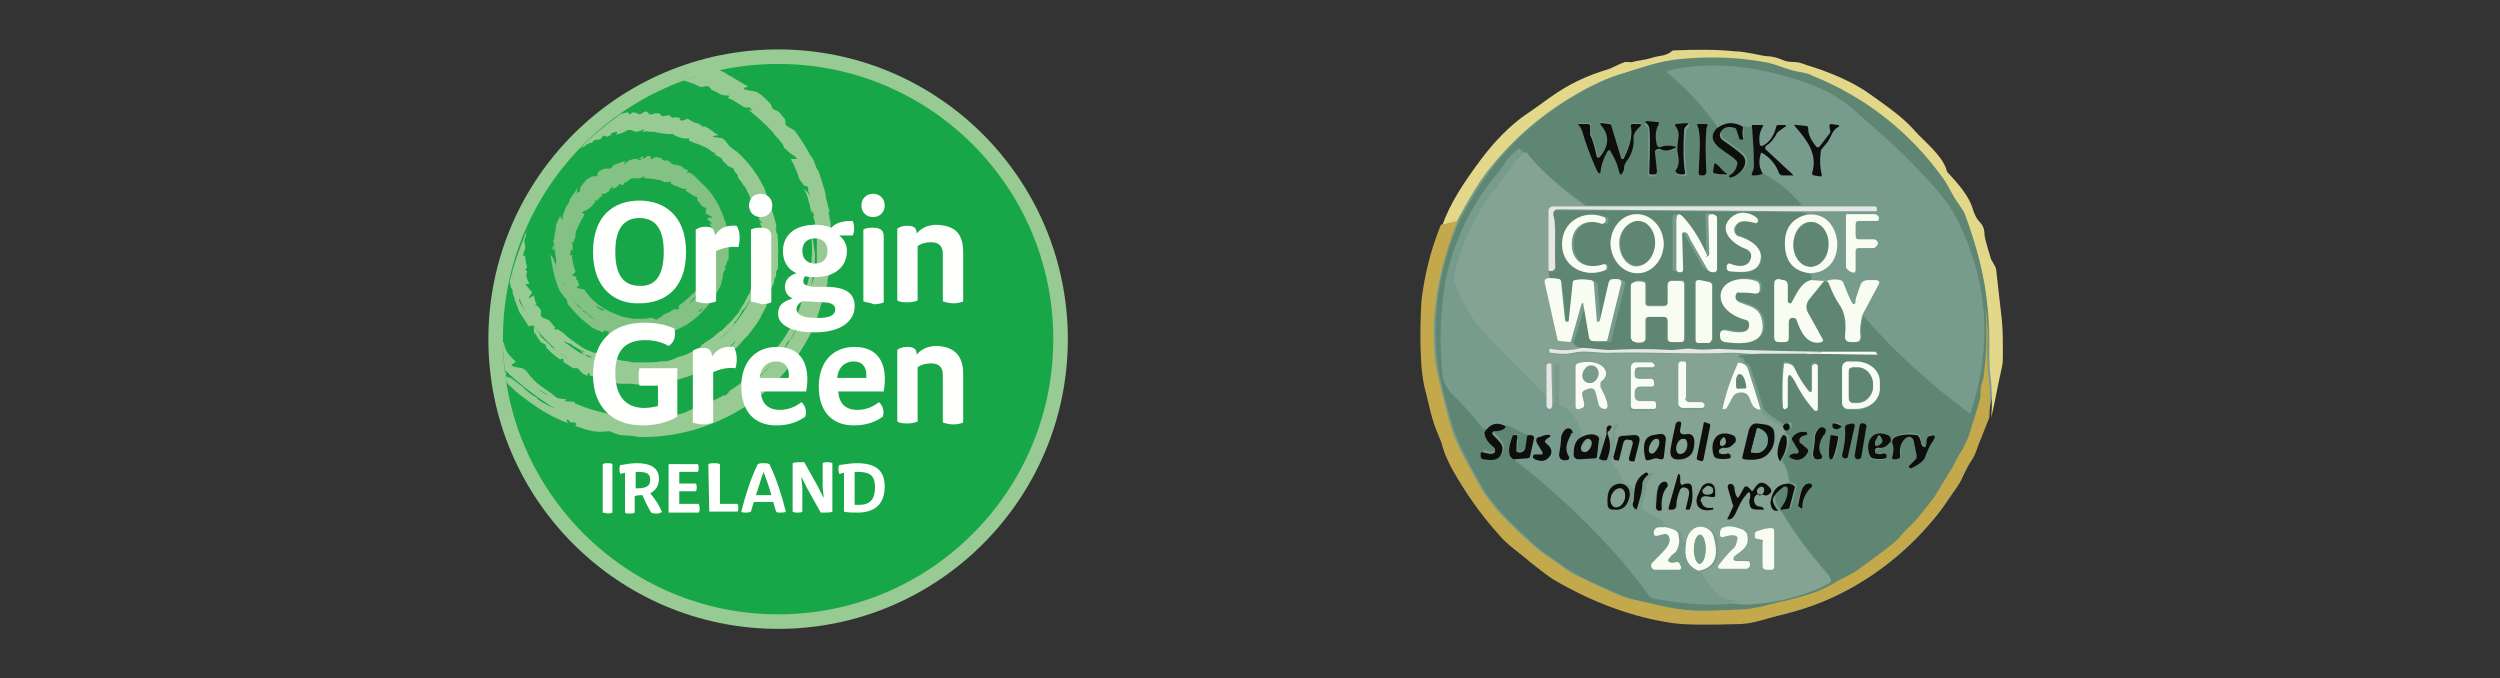 <svg xml:space="preserve" style="enable-background:new 0 0 258 70;" viewBox="0 0 258 70" y="0px" x="0px" xmlns:xlink="http://www.w3.org/1999/xlink" xmlns="http://www.w3.org/2000/svg" id="Layer_1" version="1.1">
<rect x="0" y="0" width="258" height="70" fill="#333333" stroke="none"/>
<style type="text/css">
	.st0{display:none;fill:#FFFFFF;}
	.st1{fill:#779B8C;}
	.st2{fill-rule:evenodd;clip-rule:evenodd;fill:#97CB93;}
	.st3{fill-rule:evenodd;clip-rule:evenodd;fill:#17A748;}
	.st4{fill-rule:evenodd;clip-rule:evenodd;fill:url(#SVGID_1_);}
	.st5{fill-rule:evenodd;clip-rule:evenodd;fill:url(#SVGID_00000097486907255046914220000011859571946625221799_);}
	.st6{fill-rule:evenodd;clip-rule:evenodd;fill:url(#SVGID_00000028316105999716962840000010143411189965785260_);}
	.st7{fill-rule:evenodd;clip-rule:evenodd;fill:#FFFFFE;}
	.st8{fill:#E3D789;}
	.st9{fill:#5E8672;}
	.st10{fill:#0E0E0E;}
	.st11{fill:#84A393;}
	.st12{fill:#E6E6E6;}
	.st13{fill:#F9FCF1;}
	.st14{fill:#C4A84C;}
</style>
<rect height="69.9" width="69.9" class="st0" y="0.1" x="38.6"></rect>
<rect height="70" width="70.3" class="st0" x="148.5"></rect>
<circle r="29.3" cy="35" cx="176.9" class="st1"></circle>
<g>
	<g>
		<g>
			<path d="M50.4,35c0-16.5,13.4-29.9,29.9-29.9s29.9,13.4,29.9,29.9S96.8,64.9,80.3,64.9S50.4,51.5,50.4,35z" class="st2"></path>
		</g>
		<path d="M51.9,35c0-15.7,12.7-28.4,28.4-28.4s28.4,12.7,28.4,28.4S96,63.4,80.3,63.4C64.7,63.4,51.9,50.7,51.9,35z" class="st3"></path>
		<g>
			
				<linearGradient gradientTransform="matrix(1 0 0 1 0 -440)" y2="2429.711" x2="1913.806" y1="1067.067" x1="631.787" gradientUnits="userSpaceOnUse" id="SVGID_1_">
				<stop style="stop-color:#83C284" offset="0"></stop>
				<stop style="stop-color:#15A748" offset="1"></stop>
			</linearGradient>
			<path d="M66.2,16.4c-0.2,0-0.3,0-0.5,0c-0.2,0-0.4,0-0.6,0.1c-0.2,0-0.6,0.4-0.7,0.5l0.1-0.4
				c-0.2,0.1-0.4,0.1-0.5,0.2l-0.3,0.1L63.4,17c-0.2,0.1-0.2,0.3-0.4,0.4c-0.1,0-0.2,0-0.3,0s-0.2,0-0.3,0c-0.2,0.1-0.5,0.2-0.6,0.3
				c-0.2,0.2-0.1,0.3-0.2,0.5c0,0-0.2,0-0.3,0s-0.1,0-0.2,0c-0.3,0.2-0.6,0.3-0.7,0.5l0,0c-0.2,0.2-0.3,0.4-0.5,0.6
				c0,0.1-0.1,0.5,0,0.4c-0.1,0.1-0.4,0.2-0.4,0.3l0.1-0.6c-0.1,0.1-0.2,0.3-0.3,0.5c-0.1,0.1-0.2,0.2-0.3,0.4
				c-0.1,0.1-0.2,0.2-0.2,0.4c-0.1,0.1-0.1,0.3-0.2,0.4c-0.1,0.1-0.2,0.2-0.2,0.3c-0.1,0.2-0.1,0.3-0.2,0.5c0,0.1,0,0.1-0.1,0.2
				c0,0.1-0.1,0.4,0,0.7l-0.3-0.5c-0.1,0.1-0.1,0.3-0.2,0.4c-0.1,0.2-0.1,0.3-0.2,0.5c-0.1,0.2,0,0.2,0,0.4h-0.1
				c0,0.2,0.1,0.2,0.1,0.3c0,0.1,0,0.2,0,0.2s0,0,0,0.1c0-0.1,0-0.3-0.1-0.4c-0.1,0.2,0,0.5-0.1,0.6c0,0.2,0,0.3,0,0.3s0,0.1-0.1,0
				c0,0.1,0,0.2,0,0.3v-0.1c0,0.1,0,0.2,0.1,0.2l0,0c0,0.1,0,0.1,0,0.2l0,0c0,0,0-0.1-0.1,0c0,0.1,0.1,0.2,0.1,0.3
				c0,0.1,0.1,0.1,0.1,0.2s0,0.2,0,0.3v0.1c0,0.2,0.1,0.4,0.1,0.6c0,0,0,0.1,0,0.2c0,0.2-0.1,0.4,0,0.6v-0.1c0-0.1-0.1-0.2-0.1-0.3
				c0-0.1-0.1-0.2-0.1-0.2c-0.1-0.5-0.4-0.7-0.4-0.7c0.2,1.3,0.4,2.4,0.9,3.6c0.1,0.2,0.3,0.4,0.4,0.6c0.1,0.2,0.4,0.3,0.4,0.5
				l0.1,0.4c0.1,0.1,0.1,0.2,0.2,0.2l0.4,0.5c0.3,0.3,0.6,0.6,0.9,0.9c0.2,0.1,0.3,0.3,0.5,0.4l0.5,0.4c0.2,0.1,0.4,0.2,0.6,0.3
				l0.3,0.1c0.1,0,0.1,0.1,0.3,0.1c-0.1-0.1,0.1-0.2,0.2-0.2l0.1,0.1h0.2c0.1,0,0,0.2-0.1,0.2c0.2,0.1,0.2,0.1,0.4,0.1
				s0.3,0.1,0.5,0.1c0.3,0.1,0.6,0.1,1,0.2c0,0,0.1,0,0.2,0c0.1,0,0.2,0,0.2,0l0,0c0.5,0,0.5,0,0.9,0.1c0.5,0,0.9,0,1.3-0.1
				c0.4,0,0.9-0.2,1.3-0.3c0.2-0.1,0.4-0.1,0.6-0.2l0.3-0.1c0.1,0,0.2-0.1,0.3-0.1c0.2-0.1,0.4-0.2,0.6-0.3c0.2-0.1,0.4-0.2,0.6-0.3
				c1.5-1,2.7-2.4,3.5-4.1c0-0.3,0.2-0.6,0.2-1l0,0c0-0.3,0.1-0.3,0.3-0.7c0,0,0-0.1-0.1-0.1c0-0.1,0-0.1,0.1-0.2
				c0-0.1,0.1-0.1,0.1-0.2l0,0c0-0.2,0-0.2,0-0.2s0.1,0,0.2-0.3c0-0.2,0-0.4,0-0.6s0-0.4,0-0.6c0-0.4,0-0.8-0.1-1.2c0,0,0,0.1-0.1,0
				c0.1-0.1-0.1-0.3,0-0.4c0,0,0,0.1,0.1,0.1c0-0.1,0-0.2,0-0.3c0-0.1,0-0.2-0.1-0.2c0-0.2-0.1-0.3-0.1-0.5c0-0.1,0-0.1-0.1-0.2
				c0-0.1-0.1-0.2-0.1-0.3c0-0.2-0.1-0.3-0.2-0.4c0.1,0,0-0.2,0-0.2c-0.2-0.2-0.2-0.6-0.4-0.8l0,0c-0.4-0.8-1-1.6-1.7-2.2
				c-0.2-0.2-0.4-0.4-0.6-0.6s-0.4-0.4-0.7-0.5c-0.1,0-0.1,0-0.1,0s-0.1,0.1-0.1,0c-0.1-0.1,0.2-0.1,0.1-0.2s-0.3-0.1-0.4-0.2
				c-0.1,0-0.1-0.1-0.2-0.2c-0.1,0-0.2-0.1-0.2-0.1s0,0-0.1,0H70C69.9,17,69.8,17,69.7,17s-0.1,0-0.2,0c-0.2-0.1-0.5-0.4-0.7-0.5
				c0,0.1,0,0.1-0.1,0.1s-0.2-0.1-0.3-0.1s-0.1-0.1,0-0.1c-0.1,0-0.2-0.1-0.3-0.1s-0.3-0.1-0.4-0.1c-0.1,0-0.2,0.1-0.2,0.1
				c-0.1,0.1-0.2,0.1-0.3,0.1c-0.1-0.1,0-0.3-0.2-0.3h-0.1h-0.1c0,0.1-0.7,0.5-1,0.4l0.6-0.4c0,0,0,0-0.1,0
				C66.5,16.4,66.3,16.4,66.2,16.4z M65.5,18.4c0.1,0,0.3,0,0.5,0c0.2,0,0.4-0.2,0.5-0.2v0.2c0.6,0,1.1,0.1,1.7,0.2
				c0.1,0.1,0.4,0.2,0.5,0.2c0.2,0,0.4,0,0.5-0.1c0.1,0,0,0.2,0,0.2c0.2,0.1,0.4,0.3,0.6,0.3l0,0c0.2,0.1,0.5,0.2,0.7,0.3
				c0.1,0,0.3,0,0.2-0.1c0.1,0,0.1,0.2,0.2,0.2h-0.2c0.1,0.1,0.2,0.2,0.3,0.2c0.1,0.1,0.2,0.2,0.3,0.2c0.1,0.1,0.2,0.2,0.3,0.2
				c0.1,0.1,0.3,0.1,0.4,0.2c0,0.1-0.1,0.2,0,0.3c0.1,0.1,0.2,0.2,0.3,0.4c0.1,0.1,0.1,0.1,0.2,0.2s0.3,0.1,0.4,0.2L72.8,22
				c0.1,0.1,0.6,0.3,0.7,0.4s-0.5,0-0.5,0.2c0.1,0.2,0.1,0.1,0.2,0.2l0,0c0.1,0.1,0.2,0.1,0.2,0.2l0,0c0,0.1,0,0.1,0,0.2
				c-0.1-0.1-0.1-0.2-0.2-0.2c0,0.2,0.2,0.3,0.2,0.4s0.1,0.3,0.1,0.3l0,0l0,0c0,0.1,0.1,0.2,0.1,0.2v-0.1c0.1,0,0.1,0.1,0.1,0.1l0,0
				V24c0,0,0,0-0.1,0c0,0-0.1-0.1-0.1,0c0.1,0.1,0.1,0.2,0.2,0.2l0,0c0,0.2,0,0.3,0.1,0.5l0,0l0,0c0,0.2,0,0.4,0,0.5v0.1
				c0,0.2,0,0.4,0,0.5l0,0c0,0.2,0,0.4-0.1,0.5v0.1c0,0.2-0.1,0.4-0.1,0.5c0,0,0,0,0-0.1s0-0.2,0-0.2c0-0.2,0.1-0.3,0.1-0.5
				s0-0.3,0-0.5c0-0.1,0-0.2,0-0.2c0-0.1,0-0.1-0.1-0.2c-0.1-0.4-0.3-0.6-0.3-0.6c0.2,1-0.1,2-0.5,2.8c0.1,0.6,0,0.8,0,1
				c-0.1,0.2-0.2,0.3-0.2,0.5l-0.1,0.2c0,0.1-0.1,0.1-0.1,0.2c-0.1,0.1-0.2,0.3-0.3,0.4c-0.2,0.2-0.4,0.5-0.7,0.7
				c-0.5,0.5-0.9,0.8-1.4,1.2c0.1,0,0.1,0.2,0,0.3h-0.1L69.8,32c-0.1,0.1-0.1-0.2,0-0.2c-0.2,0.1-0.4,0.2-0.7,0.4
				c-0.2,0.1-0.5,0.2-0.7,0.3c0,0.1-0.2,0.2-0.2,0.3l-0.1-0.1c-0.3,0.4-0.4,0.3-0.8,0.1c-0.3,0-0.6,0.1-0.9,0.1s-0.7,0-1,0
				c-0.7-0.1-1.3-0.2-1.9-0.5c-1.3-0.5-2.4-1.3-3.2-2.5c-0.2-0.1-0.6-0.1-0.8-0.2l0.3-0.3c-0.2-0.2-0.1-0.3-0.2-0.5l0,0
				c0,0,0,0-0.1,0c-0.1-0.1,0-0.2,0-0.3l0,0l0,0c-0.9-0.3-0.2-0.2-0.1-0.6c-0.1-0.1-0.1-0.4-0.2-0.5c0-0.2-0.1-0.4-0.1-0.6
				c-0.1-0.3-0.1-0.3,0-0.6c0,0-0.3,0.1-0.3,0c0.1-0.1,0.1-0.5,0.1-0.6l0.2,0.2c0-0.1,0-0.2,0-0.3c0-0.1,0-0.2,0-0.3L59,25.1
				c0-0.1,0.1-0.1,0.2-0.1c0-0.1,0.1-0.3,0.1-0.4l0.1-0.1c-0.1-0.2,0.1-0.5,0-0.8l0.1,0.1c0.2-0.6,0.5-1.1,0.8-1.6
				c0.1-0.1-0.3-0.2-0.2-0.3c0.1-0.1,0.7-0.3,0.8-0.5c0.2-0.1,0.3-0.3,0.5-0.5c0-0.1,0-0.2,0-0.3c0,0,0.1,0,0.1,0.1s0,0.1,0,0.1
				c0.1-0.1,0.2-0.2,0.3-0.3c0.1,0,0.1-0.2,0.1-0.2H62h0.1V20c0.1,0,0.1,0,0.2,0c0.1,0,0.2,0,0.3-0.1s0.3-0.2,0.4-0.2
				c-0.1,0-0.1-0.1-0.1-0.2c0.1,0,0.3-0.2,0.3-0.3c0.1,0,0,0.2,0,0.3c0.1,0,0.2-0.1,0.2-0.1c0.1,0,0.2-0.1,0.3-0.1
				c0.1-0.1,0.1-0.3,0.3-0.3c0.1,0,0.1,0.1,0.2,0.1s0.2-0.1,0.2-0.1c-0.1-0.1,0.3-0.3,0.4-0.3L64.6,19
				C64.9,18.4,65.2,18.4,65.5,18.4z M73.6,24L73.6,24L73.6,24L73.6,24z M57.4,24.5L57.4,24.5v0.1C57.4,24.5,57.4,24.5,57.4,24.5z
				 M73.5,27.6C73.5,27.5,73.5,27.5,73.5,27.6c0.1,0.1,0,0.2,0,0.3C73.5,27.8,73.5,27.7,73.5,27.6z M73.1,28.8c-0.5,1-1.2,1.9-2,2.6
				l0,0c0.1-0.1,0.2-0.3,0.3-0.4l0,0c0.1-0.1,0.2-0.2,0.3-0.3c0.1-0.1,0.2-0.2,0.2-0.3v-0.1c0.1,0,0.1,0,0.2,0
				c0-0.1,0.2-0.2,0.1-0.3l0,0c0.1-0.1,0.1-0.3,0.2-0.4v0.1C72.7,29.4,72.9,29.1,73.1,28.8z M58.1,29.3c-0.1-0.1,0-0.1,0-0.1
				c0.1,0.1,0.1,0.3,0.2,0.4C58.3,29.5,58.2,29.4,58.1,29.3z M59,30.7c0.7,0.9,1.5,1.7,2.5,2.3c-0.1-0.1-0.3-0.1-0.4-0.2l0,0
				c-0.2-0.1-0.3-0.2-0.4-0.3c-0.1-0.1-0.3-0.2-0.4-0.3h-0.1c0-0.1,0-0.1,0-0.2c-0.1,0-0.3-0.2-0.3-0.2l0,0l0,0
				c-0.1-0.1-0.3-0.2-0.4-0.4h0.1C59.4,31.3,59.2,31,59,30.7z M62.2,32.1c-0.3-0.2-0.5-0.3-0.7-0.5l0,0c0.1,0,0.2,0,0.3,0.1
				s0.5,0.2,0.6,0.3c0,0.1,0,0-0.1,0h-0.1V32.1C62.3,32.1,62.2,32.1,62.2,32.1L62.2,32.1z M72,32.2L72,32.2c0.2-0.1,0.3-0.3,0.5-0.4
				l0,0c0,0.1,0,0.1-0.1,0.2C72.4,32,72.2,32.2,72,32.2L72,32.2L72,32.2L72,32.2z M70.1,32.1L70.1,32.1L70.1,32.1L70.1,32.1z
				 M71.3,32.8L71.3,32.8L71.3,32.8C71.3,32.8,71.2,32.8,71.3,32.8C71.2,32.8,71.3,32.8,71.3,32.8z M68.3,32.9L68.3,32.9L68.3,32.9
				C68.2,32.9,68.2,32.9,68.3,32.9C68.2,32.9,68.2,32.9,68.3,32.9z M64.2,32.9L64.2,32.9L64.2,32.9L64.2,32.9L64.2,32.9L64.2,32.9
				L64.2,32.9z M64.8,33.1L64.8,33.1L64.8,33.1L64.8,33.1L64.8,33.1z M65.4,33.2L65.4,33.2C65.4,33.1,65.4,33.1,65.4,33.2
				C65.5,33.2,65.5,33.2,65.4,33.2C65.5,33.2,65.4,33.2,65.4,33.2z M65.8,33.2L65.8,33.2C65.8,33.2,65.8,33.2,65.8,33.2
				C65.9,33.2,65.9,33.2,65.8,33.2C65.9,33.2,65.9,33.2,65.8,33.2z M62.9,33.8L62.9,33.8L62.9,33.8L62.9,33.8z M68.7,34.1
				C68.7,34.1,68.7,34,68.7,34.1C68.8,34,68.8,34,68.7,34.1C68.8,34,68.8,34.1,68.7,34.1L68.7,34.1z M68,34.2L68,34.2L68,34.2
				L68,34.2L68,34.2z M65.2,34.4L65.2,34.4L65.2,34.4L65.2,34.4L65.2,34.4z M68.8,16.8L68.8,16.8L68.8,16.8
				C68.8,16.7,68.8,16.8,68.8,16.8z M75.1,23.2L75.1,23.2L75.1,23.2L75.1,23.2z M73.6,24.7l0.1-0.1l0,0
				C73.6,24.6,73.6,24.7,73.6,24.7z M59,24.8C59,24.9,59,24.9,59,24.8C59.1,24.9,59.1,24.9,59,24.8L59,24.8z M73.7,25
				C73.7,24.9,73.7,24.9,73.7,25c0,0,0,0,0-0.1C73.6,24.9,73.6,25,73.7,25z M57.3,25.9c0.1-0.1-0.1-0.3-0.1-0.4
				C56.7,25.5,57.1,25.7,57.3,25.9z" class="st4"></path>
		</g>
		<g>
			
				<linearGradient gradientTransform="matrix(1 0 0 1 0 -440)" y2="2597.867" x2="2838.149" y1="928.084" x1="667.322" gradientUnits="userSpaceOnUse" id="SVGID_00000054267335581411862260000004317341348773063574_">
				<stop style="stop-color:#97CB93" offset="0"></stop>
				<stop style="stop-color:#15A748" offset="1"></stop>
			</linearGradient>
			<path d="M66.6,11.5c-0.1,0-0.4,0.3-0.6,0.3c-0.1,0-0.2-0.1-0.3-0.1c-0.1-0.1-0.2-0.1-0.4-0.1L65,11.8c0,0-0.1,0-0.1-0.1
				c0,0,0-0.1-0.1-0.1s-0.3,0-0.4,0.1c-0.1,0-0.3,0-0.4,0.1c-1.5,1.1-3,2.3-4.2,3.6c0.2-0.2,0.5-0.3,0.7-0.4c-0.1,0-0.1-0.1,0.1-0.1
				c0.1-0.1,0.3-0.1,0.3-0.2c0.1,0,0.1,0,0.1,0.1c0.2-0.1,0.2-0.3,0.3-0.3c0.2-0.1,0.4-0.1,0.6-0.1c0.2-0.1,0.2-0.3,0.4-0.4
				c0.1,0,0.3,0.1,0.4,0.1c0.1,0,0.1-0.2,0.4-0.1c-0.3-0.2,0.3-0.4,0.6-0.4l-0.1,0.3c0.1,0,0.2-0.1,0.3-0.1s0.2,0,0.3-0.1
				c0.2,0,0.5-0.3,0.7-0.3c0.1,0,0.3,0,0.4,0.1c0.1,0,0.2,0.1,0.3,0.1l0,0c0.3,0,0.5-0.1,0.9-0.3l-0.2,0.3c0.6-0.1,0.6,0,0.8,0h0.4
				l0.4,0.1c0.2,0,0.5,0.1,0.7,0.1c0.2,0,0.5,0.1,0.8,0c0.2,0.2,0.5,0.3,0.8,0.4c0.3,0.1,0.6,0.1,0.9,0.1c0.1,0,0,0.1,0,0.2
				c0.4,0.2,1,0.4,1.3,0.5l-0.1,0c0.3,0.1,0.8,0.3,1.1,0.6c0.1,0,0.4,0.3,0.3,0.1c0.1,0.1,0,0.1,0.2,0.2h-0.2
				c0.2,0.1,0.5,0.3,0.7,0.4s0.1,0.3,0.3,0.4c0.1,0.1,0.3,0.3,0.4,0.4s0.5,0.2,0.6,0.3c0,0.1,0.2,0.5,0.4,0.6c0.1,0.2,0,0.3,0.2,0.5
				c0.1,0.1,0.2,0.3,0.3,0.4c0.1,0.2,0.2,0.3,0.3,0.4l0,0c0.1,0.2,0.2,0.4,0.3,0.6c0.1,0.2,0.2,0.4,0.3,0.7c0.1,0.3,0.2,0.2,0.3,0.4
				l0,0c0.1,0.2,0.2,0.3,0.3,0.3c0,0.2,0.1,0.2,0.1,0.4c-0.1-0.2-0.2-0.3-0.3-0.4c0.1,0.3,0.3,0.5,0.3,0.7s0.1,0.4,0.2,0.4
				c0,0,0,0.2-0.1,0c0,0.2,0.1,0.3,0.1,0.4v-0.1c0.1,0.1,0.1,0.2,0.2,0.2l0,0c0,0.1,0,0.2,0,0.2l0,0c0,0,0,0-0.1-0.1
				c0,0-0.1-0.1-0.1,0c0.1,0.1,0.1,0.3,0.2,0.4l0,0c0,0.1,0,0.2,0,0.4c0,0.2,0,0.3,0.1,0.5c0,0.2,0,0.4,0,0.6c0,0.1,0,0.1,0,0.2
				s0,0.3,0,0.4s0,0.2,0,0.2c0,0.1,0,0.2,0,0.4c0,0.1,0,0.2,0,0.2c0,0.2,0,0.3,0,0.5c0,0.1,0,0.2,0,0.3c0,0.1,0,0.1,0,0.2
				s0,0.2-0.1,0.3c0,0.1,0,0.1,0,0.2s0,0.2-0.1,0.4v-0.1c0-0.1,0-0.3,0.1-0.4c0-0.3,0.1-0.5,0.1-0.8s0-0.5,0.1-0.8
				c0-0.1,0-0.3,0-0.4s0-0.2-0.1-0.4c-0.1-0.7-0.3-0.9-0.3-0.9c0.2,1.7-0.1,3.3-0.7,4.8c-0.1,0.3-0.2,0.6-0.3,0.9
				c0,0.2-0.1,0.3-0.2,0.4s-0.1,0.3-0.2,0.4l-0.2,0.4c-0.1,0.1-0.1,0.2-0.2,0.3c-0.1,0.2-0.3,0.5-0.4,0.7c-0.4,0.4-0.7,0.9-1.1,1.2
				L74.6,34l-0.1,0.1l-0.2,0.1l-0.6,0.5c-0.2,0.2-0.4,0.3-0.7,0.5l-0.3,0.2c-0.1,0.1-0.2,0.1-0.3,0.2c0.1,0,0,0.1-0.1,0.1l0,0
				L72.2,36c-0.1,0.1-0.1,0,0-0.1c-0.2,0.1-0.4,0.2-0.6,0.3s-0.4,0.2-0.6,0.3c-0.4,0.2-0.8,0.3-1.2,0.4c0,0.1-0.4,0.2-0.4,0.2l0,0
				c-0.6,0.2-0.6,0.2-1.2,0.2c-0.6,0.1-1.1,0.1-1.7,0.1h-0.4h-0.2h-0.2c-0.3,0-0.6,0-0.8-0.1c-0.3,0-0.6-0.1-0.8-0.1l-0.4-0.1
				c-0.1,0-0.3-0.1-0.4-0.1c-0.3-0.1-0.5-0.1-0.8-0.2c-0.3-0.1-0.5-0.2-0.8-0.3l-0.2-0.1h-0.1h-0.1l-0.5-0.2
				c-0.3-0.1-0.5-0.2-0.8-0.4c-0.2-0.2-0.5-0.3-0.7-0.5l-0.7-0.5c-0.2-0.2-0.4-0.4-0.7-0.6L57.6,34c0,0-0.1,0-0.2,0
				c-0.1,0-0.3,0.1-0.1-0.2c-0.2-0.2-0.4-0.5-0.6-0.7c-0.2-0.2-0.6-0.2-0.8-0.4c-0.2-0.1,0-0.6-0.1-0.7c-0.1-0.2-0.3-0.4-0.6-0.6
				h0.2c-0.2-0.3-0.2-0.4-0.3-0.9c0,0-0.4,0.2-0.5,0.3c-0.1-0.1,0.3-0.5,0.3-0.6s0-0.1-0.1-0.2c0,0-0.2-0.1-0.2-0.2
				c-0.5-0.6-0.4-0.5-0.3-0.5c0.1,0,0.3,0.1,0.3-0.1L54.5,29l-0.1-0.2l-0.1-0.4l0.1-0.4l-0.2-0.2l0.2-0.2c-0.1-0.5-0.2-0.7-0.2-1.2
				c-0.4,0.1-0.1-0.4-0.1-0.5c0.1-0.1,0.1-0.2,0.1-0.4v0.1c0-0.1,0-0.2,0-0.3c0-0.1-0.1-0.3-0.1-0.4c0-0.2,0.1-0.3,0.2-0.6
				c0-0.1,0-0.2,0-0.2c0-0.1,0-0.2,0.1-0.3v-0.1c-0.6,1.5-1.2,3-1.6,4.6c0,0.1,0,0.2,0.1,0.3c0-0.1-0.1-0.2-0.1-0.3
				c-0.1,0.2-0.1,0.5-0.2,0.7c0,0.2,0.1,0.4,0.1,0.6c0.1,0.2,0.3,0.4,0.2,0.6c0,0.2,0.2,0.4,0.2,0.7c0.2,0.4,0.3,0.9,0.5,1.3
				c0.2,0.3,0.4,0.6,0.6,0.9c0.1,0.2,0.2,0.3,0.3,0.5c0.1,0.1,0.2,0.1,0.3,0c0.1,0,0.2,0,0.3,0v0.7c0.1,0.1,0.2,0.2,0.3,0.4l0.4,0.6
				c0.1,0.1,0.5,0.2,0.5,0.3c0.1,0.1,0,0.2,0.1,0.3c0.3,0.3,0.6,0.6,1,0.9l0.4,0.3l0.3-0.1c0.1,0,0,0.4,0.1,0.4l0.8,0.5
				c0.1,0.1,0.2,0.1,0.3,0.1s0.2,0,0.3,0l0.6,0.6c0.2,0.1,0.3,0.1,0.5,0.2c-0.2-0.2,0-0.3,0.1-0.3l0.1,0.3h0.2
				c0.2,0.1,0.1,0.1-0.1,0c0.2,0.1,0.5,0.2,0.7,0.3s0.5,0.1,0.7,0.2c0.5,0.1,1,0.2,1.5,0.3c0,0,0.2,0,0.3,0s0.3,0,0.3,0l0,0
				c0.7,0,0.7,0,1.4,0.1c0.7,0,1.4,0,2-0.1l0.5-0.1h0.3l0.2-0.1c0.3-0.1,0.7-0.2,1-0.2c0.3-0.1,0.6-0.2,1-0.3l0.5-0.2
				c0.2-0.1,0.3-0.1,0.5-0.2c0.3-0.1,0.6-0.3,0.9-0.4c0.3-0.2,0.6-0.3,0.9-0.5l0.2-0.1c0.1,0,0.1-0.1,0.2-0.1l0.4-0.3l0.4-0.3
				c0.1-0.1,0.3-0.2,0.4-0.3c0.3-0.2,0.5-0.5,0.8-0.7l0.7-0.8l0.2-0.2c0.1-0.1,0.1-0.1,0.2-0.2l0.3-0.4l0.3-0.4
				c0.1-0.1,0.2-0.3,0.3-0.4c0.2-0.3,0.4-0.6,0.5-0.9c0.2-0.3,0.3-0.6,0.5-0.9c0-0.2,0.1-0.5,0.2-0.7s0.2-0.5,0.2-0.8l0,0
				c0.1-0.4,0.2-0.5,0.4-1c0,0,0-0.2,0-0.1c0-0.1,0-0.2,0.1-0.3c0-0.1,0.1-0.2,0.1-0.3c0,0,0,0,0-0.1c0-0.3,0-0.3,0-0.3
				s0.1,0,0.2-0.4v-0.2v-0.2v-0.5v-0.5V26v-0.2c0-0.6,0-1.2-0.1-1.8c0,0.1,0,0.1-0.1,0c0.1-0.1-0.1-0.4-0.1-0.6c0,0,0,0.1,0.1,0.2
				c0-0.1,0-0.3,0-0.4S80,23,80,22.8c-0.1-0.2-0.1-0.5-0.2-0.7c0-0.1-0.1-0.2-0.1-0.3c0-0.1-0.1-0.3-0.1-0.4
				c-0.1-0.3-0.1-0.5-0.2-0.7c0.1,0.1,0-0.2-0.1-0.3c-0.3-0.3-0.3-0.9-0.6-1.3l0,0c-0.6-1.2-1.5-2.4-2.5-3.3
				c-0.3-0.3-0.6-0.4-0.9-0.7s-0.3-0.5-0.7-0.8c-0.1-0.1-0.9-0.1-1-0.2c-0.2-0.1,0.6-0.1,0.5-0.2c-0.2-0.1-0.4-0.2-0.6-0.4
				c-0.1-0.1-0.2,0-0.3-0.2c-0.1-0.1-0.2-0.1-0.4-0.2c-0.2-0.2-0.3,0-0.2,0.1c-0.1-0.1-0.2-0.3-0.3-0.3c-0.1-0.1-0.3-0.2-0.5-0.2
				c-0.3-0.1-0.6-0.3-0.9-0.5c0.1,0.1-0.1,0.1-0.3,0.2c-0.2,0.1-0.3,0-0.4,0c-0.1,0-0.1-0.2,0.1-0.2c-0.2,0-0.3-0.1-0.6-0.1
				c-0.1,0-0.3,0.1-0.4,0c-0.1,0-0.1-0.2-0.2-0.2c-0.3,0-0.6,0.1-0.8,0.1c-0.1-0.1-0.1-0.2-0.3-0.3c-0.2,0-0.4,0-0.5,0
				c0.1,0.1-0.3,0.1-0.6,0.1l0.1-0.1C66.8,11.6,66.7,11.5,66.6,11.5L66.6,11.5z M78.4,22.9L78.4,22.9C78.4,22.9,78.4,23,78.4,22.9
				c0,0.1,0,0.1,0,0.2C78.4,23,78.4,23,78.4,22.9z M78.1,29.3c0-0.1,0-0.3,0.1-0.4c0-0.2,0.1-0.2,0.1-0.2c-0.1,0.2-0.1,0.5-0.2,0.7
				V29.3z M54.3,32.3c-0.2-0.4-0.4-0.7-0.6-1c-0.2-0.4-0.1-0.4-0.1-0.5l0,0C53.8,31.3,54.1,31.9,54.3,32.3L54.3,32.3
				C54.4,32.4,54.4,32.3,54.3,32.3z M77.5,30.8c-0.1,0.2-0.2,0.4-0.3,0.6l0,0c-0.8,1.4-1.8,2.7-3,3.7c0.1-0.1,0.1-0.1,0.2-0.2
				c0.2-0.2,0.3-0.3,0.5-0.5c0,0,0,0,0,0.1c0.2-0.2,0.4-0.4,0.5-0.6c0.2-0.2,0.4-0.3,0.4-0.5v-0.2c0.1-0.1,0.1,0,0.2-0.1
				c0-0.1,0.3-0.4,0.3-0.5c0.1,0,0,0,0,0c0.2-0.2,0.2-0.5,0.4-0.7V32C76.9,31.8,77.2,31.3,77.5,30.8z M55.1,33.6
				c1,1.4,2.3,2.6,3.7,3.5c-0.2-0.1-0.3-0.2-0.5-0.3c0,0,0,0,0.1,0c-0.3-0.1-0.5-0.3-0.7-0.5s-0.4-0.3-0.6-0.4l-0.2-0.1
				c-0.1-0.1,0-0.1-0.1-0.2c-0.1,0-0.4-0.4-0.5-0.4l0,0l0,0c-0.1-0.1-0.2-0.2-0.3-0.3s-0.2-0.2-0.3-0.3h0.1
				C55.6,34.4,55.4,34,55.1,33.6z M60,36.5c-0.7-0.4-1.3-0.9-1.9-1.3l0,0c0.3,0.1,0.5,0.2,0.8,0.3c0.2,0.2,1.1,0.7,1.4,0.8
				c0,0.1,0,0-0.2,0c-0.1-0.1-0.2-0.1-0.2-0.1l0.4,0.4C60.1,36.5,60,36.4,60,36.5L60,36.5z M75.6,35.5c0.1-0.1,0.2-0.2,0.3-0.3
				c0,0.1-0.1,0.2-0.1,0.2c-0.1,0.1-0.4,0.4-0.5,0.5c-0.1,0,0.1-0.1,0.1-0.1l-0.2,0.1C75.4,35.7,75.5,35.6,75.6,35.5z M72.6,36.3
				L72.6,36.3C72.6,36.3,72.5,36.3,72.6,36.3C72.5,36.3,72.6,36.3,72.6,36.3z M60.3,36.6C60.4,36.6,60.4,36.6,60.3,36.6
				c0.6,0.1,0.7,0.2,0.8,0.3C60.9,36.9,60.6,36.8,60.3,36.6z M74.1,36.7C74,36.7,74,36.8,74.1,36.7C74.1,36.8,74.1,36.8,74.1,36.7z
				 M69.6,37.6L69.6,37.6c0,0-0.1,0-0.2,0.1C69.5,37.6,69.5,37.6,69.6,37.6z M62.9,37.6L62.9,37.6L62.9,37.6L62.9,37.6z M63.1,37.7
				c0,0,0.1,0,0.2,0l0,0C63.2,37.7,63.1,37.7,63.1,37.7z M63.9,37.8L63.9,37.8L63.9,37.8L63.9,37.8L63.9,37.8z M64.6,37.9L64.6,37.9
				L64.6,37.9L64.6,37.9L64.6,37.9C64.5,37.9,64.5,37.9,64.6,37.9z M64.9,38L64.9,38L64.9,38C65,38,65,38,64.9,38
				C65,38,65,38,64.9,38z M65.7,38c-0.1,0-0.3,0-0.4,0c0.1,0,0.1,0,0.2,0S65.6,38,65.7,38L65.7,38L65.7,38z M71.5,38.2L71.5,38.2
				c0.1-0.1,0.2-0.1,0.2-0.1C71.7,38.2,71.6,38.2,71.5,38.2L71.5,38.2z M61.1,38.3L61.1,38.3L61.1,38.3L61.1,38.3z M70.1,38.7
				L70.1,38.7C70.2,38.7,70.2,38.7,70.1,38.7L70.1,38.7z M68.9,39C68.9,39,69,39,68.9,39C69,39,68.9,39,68.9,39L68.9,39z M64.6,39.2
				L64.6,39.2C64.6,39.2,64.7,39.2,64.6,39.2C64.7,39.2,64.6,39.2,64.6,39.2z M79.8,21.9V22C79.8,22,79.8,22,79.8,21.9L79.8,21.9z
				 M78.3,23.1L78.3,23.1L78.3,23.1z M78.4,24.1l0.1-0.1v-0.1C78.4,23.9,78.4,24,78.4,24.1z M54.2,24.3v0.1
				C54.2,24.4,54.2,24.4,54.2,24.3L54.2,24.3z M78.5,24.6c0-0.2,0-0.1,0-0.1s0,0.1,0-0.1C78.5,24.5,78.5,24.6,78.5,24.6z" style="fill-rule:evenodd;clip-rule:evenodd;fill:url(#SVGID_00000054267335581411862260000004317341348773063574_);"></path>
		</g>
		<g>
			
				<linearGradient gradientTransform="matrix(1 0 0 1 0 -440)" y2="3296.315" x2="3470.724" y1="1088.558" x1="815.66" gradientUnits="userSpaceOnUse" id="SVGID_00000074419732046767243500000009817456051196737471_">
				<stop style="stop-color:#97CB93" offset="0"></stop>
				<stop style="stop-color:#15A748" offset="1"></stop>
			</linearGradient>
			<path d="M70.5,8.3c0.1,0,0.3,0.1,0.4,0.1c0.3,0.1,0.9,0.3,1.2,0.5c0.3,0.1,0.4,0.1,0.6,0c0.1,0,0.2,0,0.4,0c0.2,0.1,0.3,0.4,0.4,0.4
				c0.3,0.1,0.6,0.3,0.8,0.4c0.3,0.2,0.7,0.1,1,0.2l-0.2,0.2c0.2,0.1,0.5,0.2,0.8,0.4s0.5,0.3,0.8,0.5c0.2,0.1,0.6,0.2,0.5,0
				c0.2,0.1,0.3,0.3,0.5,0.4c-0.1,0-0.4,0-0.5-0.1c1,0.8,1.8,1.5,2.6,2.4c0.1,0.2,0.3,0.4,0.5,0.6c0.2,0.3,0.5,0.5,0.6,0.9
				c0.1,0.2,0.3,0.2,0.4,0.4s1.5,0.9,0.7,0.8h-0.4c0.1,0.2,0.3,0.5,0.4,0.8s0.3,0.6,0.4,1s0.2,0.4,0.4,0.7l0,0
				c0.1,0.3,0.5,0.3,0.6,0.4v0.3c0,0.2,0.2,0.5,0.3,0.8c-0.1-0.3-0.6-0.8-0.7-0.9c0.1,0.4,0.4,0.8,0.4,1.1c0.1,0.4,0.2,0.6,0.2,0.7
				c0,0,0,0.2,0,0.1c0.1,0.3,0.1,0.4,0.2,0.6c0-0.1,0-0.1,0-0.2c0.1,0.1,0.1,0.3,0.2,0.3l0,0c0,0.1,0,0.2,0.1,0.3l0,0
				c0,0,0,0-0.1-0.1c0-0.1-0.1-0.1-0.1,0c0.1,0.2,0.1,0.4,0.2,0.6l0,0c0,0.2,0.1,0.4,0.1,0.6s0.1,0.5,0.1,0.7c0,0.3,0,0.6,0,0.8
				c0,0.1,0,0.2,0,0.3c0,0.2,0,0.4,0,0.6c0,0.1,0,0.2,0,0.3c0,0.2,0,0.4,0,0.6c0,0.1,0,0.2,0,0.2c0,0.3,0,0.5-0.1,0.7
				c0,0.1,0,0.2-0.1,0.4c0,0.1,0,0.3-0.1,0.4c0,0.1,0,0.3-0.1,0.4c0,0.1,0,0.2-0.1,0.4c0,0.1-0.1,0.3-0.1,0.4
				c0.1-0.6,0.2-1.3,0.3-1.9c0.1-0.8,0.2-1.6,0-2.2c0-0.5-0.1-0.9-0.2-1.1s-0.1-0.3-0.1-0.3c0.3,2.5-0.1,4.7-1,7
				c-0.2,0.8-0.6,1.8-1,2.4c-0.4,0.7-0.8,1.4-1.3,2s-1,1.3-1.5,1.8c-1.1,1.1-2.4,2.2-3.7,3c0.2-0.1,0,0.1-0.1,0.2l0,0
				c-0.1,0.1-0.1,0.1-0.2,0.2c-0.2,0.1-0.2,0,0-0.1c-1.1,0.6-2.2,1.1-3.4,1.5c-0.1,0.1-0.6,0.2-0.6,0.3c-0.1,0,0,0,0,0
				c-0.8,0.3-0.9,0.3-1.7,0.3c-3.3,0.5-6.6,0.2-9.7-1.1c-0.1,0-0.1,0-0.2-0.1c0,0,0.1-0.1,0-0.1c-0.2-0.1-0.6,0-1-0.1
				c-0.1,0,0.2-0.2,0.2-0.2s-0.1,0-0.2,0c-0.1,0-0.9-0.1-0.9-0.2c-1.2-1-2-1.2-3-2.6c-0.1-0.2-0.5-0.4-0.5-0.4
				c-0.7-0.1-1.1-0.2-1.1-0.3c-0.1-0.1,0.5-0.3,0.4-0.4c-0.7-0.7-1-0.9-1.2-1.9c0,0,0,0-0.1-0.1c0,1,0.1,2,0.2,2.9
				c1.6,1.5,3.3,2.8,5.2,4l0,0c-0.6-0.3-1.3-0.6-1.8-1c-0.1-0.1-0.1-0.1,0-0.1c-0.6-0.3-1.1-0.7-1.6-1.2c-0.5-0.4-0.8-0.6-1.2-0.9
				l-0.4-0.1c-0.2-0.2,0-0.3-0.1-0.5c0,0,0,0-0.1,0c0,0.4,0.1,0.7,0.2,1.1c0.5,0.5,1.1,1.1,1.7,1.5c1.4,1.1,3,2.1,4.7,2.7
				c-0.2-0.1-0.3-0.4-0.1-0.4l0.3,0.3c0,0,0.1,0,0.2,0c0.1,0,0.2,0,0.2,0c0.3,0.1,0.2,0.4-0.1,0.3c1.4,0.5,2.2,0.8,3.6,0.6
				c0.1,0,0.3,0.1,0.6,0.2c0.3,0.1,0.5,0.2,0.6,0.2s0,0,0,0c1,0.1,1,0,1.9,0.2c3.8,0.1,7.6-1,10.8-3c3.2-2,5.8-5,7.4-8.6
				c0.1-0.6,0.5-1.3,0.6-2v0.1c0.1-0.3,0.1-0.5,0.2-0.7s0.2-0.4,0.3-0.8c0,0,0.1-0.3,0-0.2c0-0.1,0.1-0.2,0.1-0.4
				c0.1-0.1,0.1-0.3,0.1-0.5c0,0,0,0,0-0.1c0.1-0.5,0.1-0.4,0.1-0.4s0.1,0,0.2-0.6c0.2-1.7,0.1-3.5,0-5.2c0,0.1,0,0.1-0.1,0
				c0.1-0.2-0.1-0.6-0.1-0.9l0.1,0.2c0-0.2,0-0.4-0.1-0.5c0-0.2-0.1-0.3-0.1-0.5c-0.1-0.3-0.2-0.7-0.2-1c0-0.1-0.1-0.2-0.1-0.4
				C85,19.4,85,19.2,84.9,19c-0.1-0.4-0.2-0.7-0.3-0.9c0.1,0.1-0.1-0.3-0.1-0.4c-0.2-0.2-0.3-0.5-0.4-0.8s-0.3-0.7-0.5-0.9l0,0
				c-0.4-0.8-1-1.7-1.5-2.4c-0.2-0.3-0.7-0.4-1-0.7c-0.1-0.1,0-0.5-0.1-0.6c-0.3-0.3-0.5-0.8-0.9-0.9c-0.6-0.2-0.4-0.5-0.6-0.7
				c-0.4-0.4-0.7-0.8-1.4-1.2c-0.2-0.1-1.2-0.2-1.3-0.3C76.6,9,77.3,9,77.2,8.9c-0.3-0.1-0.5-0.3-0.9-0.5c-0.2-0.1-0.3-0.2-0.5-0.3
				s-0.3-0.2-0.5-0.3c-0.1,0-0.2-0.1-0.2-0.1l0,0c-0.4-0.3-0.9-0.5-1.5-0.7C72.6,7.6,71.6,8,70.5,8.3z M83.8,21.7L83.8,21.7
				c0,0.1,0,0.1,0,0.2C83.9,21.8,83.9,21.8,83.8,21.7z M83.6,30.4c0-0.2,0.1-0.2,0.1-0.2c0,0.2-0.1,0.3-0.1,0.5
				c-0.1,0.2-0.1,0.4-0.2,0.5C83.5,30.9,83.5,30.6,83.6,30.4z M82.5,33.4c-1.1,2.3-2.7,4.3-4.6,5.9c0.3-0.3,0.5-0.5,0.8-0.8
				c0.1,0,0,0,0,0.1c0.2-0.3,0.5-0.6,0.8-0.8c0.2-0.3,0.5-0.5,0.6-0.8l0.1-0.2c0.1-0.1,0.2-0.1,0.3-0.2c0.1-0.1,0.4-0.6,0.4-0.7
				c0.1,0,0,0,0,0.1c0.2-0.3,0.3-0.7,0.6-0.9v0.1C81.7,34.7,82.1,34.1,82.5,33.4z M80.6,38.4L80.6,38.4L80.6,38.4L80.6,38.4z M79,40
				L79,40c0.3-0.3,0.6-0.6,0.9-0.9l0,0c-0.1,0.1-0.2,0.2-0.2,0.3C79.6,39.5,79.2,39.9,79,40c-0.1,0.1,0.1,0,0.1-0.1L79,40L79,40z
				 M54.8,39.6L54.8,39.6L54.8,39.6L54.8,39.6L54.8,39.6z M56.5,40.8c-0.3-0.2-0.7-0.4-1-0.7c0.1,0.1,0.2,0.1,0.3,0.2
				S56.4,40.6,56.5,40.8C56.6,40.8,56.5,40.7,56.5,40.8C56.5,40.7,56.4,40.7,56.5,40.8l0.1,0.1C56.5,40.8,56.5,40.8,56.5,40.8z
				 M75.4,41.1C75.5,41.1,75.5,41.1,75.4,41.1C75.5,41.1,75.4,41.1,75.4,41.1L75.4,41.1z M77.3,41.4L77.3,41.4L77.3,41.4
				c0,0-0.1,0.1-0.2,0.1C77.2,41.4,77.2,41.4,77.3,41.4z M71.1,43L71.1,43L71.1,43c-0.1,0-0.1,0-0.2,0.1C71,43,71,43,71.1,43z
				 M61.4,43C61.5,43,61.5,43,61.4,43C61.5,43,61.5,43,61.4,43C61.5,43,61.5,43,61.4,43z M61.7,43.1c0,0,0.1,0,0.3,0.1l0,0
				C61.9,43.1,61.8,43.1,61.7,43.1z M74.1,43.2L74.1,43.2L74.1,43.2L74.1,43.2L74.1,43.2z M73.6,43.4c0.1,0,0.2-0.1,0.3-0.1
				C73.9,43.3,73.9,43.3,73.6,43.4L73.6,43.4z M63.7,43.5L63.7,43.5C63.7,43.5,63.7,43.5,63.7,43.5L63.7,43.5
				C63.8,43.5,63.8,43.5,63.7,43.5z M64.2,43.5c0.1,0,0.1,0,0.2,0l0,0C64.3,43.6,64.3,43.6,64.2,43.5z M65.4,43.6
				C65.4,43.6,65.5,43.6,65.4,43.6s-0.1,0-0.2,0h0.1C65.4,43.6,65.4,43.6,65.4,43.6z M71.7,44.1L71.7,44.1c0.1,0,0.1,0,0.2-0.1
				C71.8,44,71.8,44.1,71.7,44.1L71.7,44.1z M71.3,44.2c-0.1,0-0.1,0-0.2,0.1l0,0C71.2,44.2,71.3,44.2,71.3,44.2z M70,44.5
				c0.1,0,0.2,0,0.3-0.1C70.2,44.5,70.1,44.5,70,44.5L70,44.5z M64,44.8C64,44.8,63.9,44.7,64,44.8c0.1,0,0.1,0,0.2,0
				C64.1,44.8,64,44.8,64,44.8z M85.2,20.4c0,0.1,0,0.1,0.1,0.2C85.2,20.5,85.2,20.5,85.2,20.4L85.2,20.4z M83.8,22
				C83.8,21.9,83.8,21.9,83.8,22C83.8,21.9,83.8,21.9,83.8,22z M85.7,23.2L85.7,23.2L85.7,23.2z M84,23.4c0,0,0.1-0.1,0.1-0.2
				s0-0.1-0.1-0.1C84,23.2,84,23.3,84,23.4z M84.1,24.2c0-0.3,0-0.2,0-0.2s0,0.1,0-0.1C84,24,84.1,24.1,84.1,24.2z" style="fill-rule:evenodd;clip-rule:evenodd;fill:url(#SVGID_00000074419732046767243500000009817456051196737471_);"></path>
		</g>
		<path d="M62.2,52.9v-5c0.2-0.1,0.3-0.1,0.5-0.1s0.4,0,0.5,0.1v5c0,0-0.3,0.1-0.4,0.1C62.6,53,62.4,52.9,62.2,52.9z" class="st7"></path>
		<path d="M65.6,50.4c1.1,0,1.5-0.2,1.5-0.9s-0.5-0.8-1.3-0.8c-0.1,0-0.1,0-0.2,0V50.4z M68.3,52.8
			c0,0.1-0.3,0.2-0.5,0.2c-0.2,0-0.4,0-0.6-0.1c-0.3-0.5-0.6-1.1-0.9-1.8c-0.2,0-0.5,0-0.8,0.1v1.7C65.3,53,65.2,53,65,53
			c-0.2,0-0.4,0-0.5-0.1v-4.1c-0.2,0-0.3,0.1-0.5,0.1c-0.1-0.3-0.1-0.6,0-0.9c0.6-0.1,1.2-0.2,1.7-0.2c1.3,0,2.3,0.4,2.3,1.6
			c0,0.7-0.3,1.2-0.9,1.5C67.6,51.5,68,52.1,68.3,52.8z" class="st7"></path>
		<path d="M72.2,52.5c0,0.2,0,0.3-0.1,0.4H69v-5h3c0.1,0.1,0.1,0.3,0.1,0.4c0,0.2,0,0.3-0.1,0.4h-1.9v1.2h1.7
			c0.1,0.1,0.1,0.3,0.1,0.4c0,0.2,0,0.3-0.1,0.4h-1.7V52h2C72.2,52.2,72.2,52.3,72.2,52.5z" class="st7"></path>
		<path d="M73.1,47.9c0.2-0.1,0.4-0.1,0.6-0.1s0.4,0,0.6,0.1V52h1.8c0.1,0.1,0.1,0.3,0.1,0.4c0,0.2,0,0.3-0.1,0.4h-2.9
			L73.1,47.9L73.1,47.9z" class="st7"></path>
		<path d="M79.6,51.1c-0.2-0.8-0.5-1.6-0.8-2.4c-0.3,0.8-0.5,1.6-0.8,2.4H79.6z M81.1,52.8c-0.1,0.1-0.4,0.1-0.6,0.1
			s-0.3,0-0.4-0.1c-0.1-0.3-0.2-0.6-0.3-1h-2c-0.1,0.3-0.2,0.6-0.3,1c-0.1,0-0.2,0.1-0.4,0.1c-0.2,0-0.6,0-0.6-0.1
			c0.4-1.6,1-3.5,1.7-4.9c0.2-0.1,0.4-0.1,0.6-0.1s0.4,0,0.6,0.1C80.1,49.3,80.7,51.2,81.1,52.8z" class="st7"></path>
		<path d="M85.9,52.8c-0.2,0.1-0.5,0.1-0.8,0.1c-0.2,0-0.3,0-0.4,0l-1.4-2.5c-0.2-0.4-0.4-0.8-0.6-1.2
			c0,0.4,0.1,0.8,0.1,1.2v2.4c-0.1,0.1-0.3,0.1-0.5,0.1s-0.3,0-0.5-0.1v-5c0.2-0.1,0.5-0.1,0.8-0.1c0.2,0,0.3,0,0.4,0l1.4,2.5
			c0.2,0.4,0.4,0.8,0.6,1.2c0-0.4-0.1-0.8-0.1-1.2v-2.4c0.1-0.1,0.3-0.1,0.5-0.1s0.3,0,0.5,0.1V52.8z" class="st7"></path>
		<path d="M90.3,50.3c0-1.3-0.6-1.6-1.8-1.6c-0.1,0-0.2,0-0.3,0v3.4c0.2,0,0.3,0,0.5,0C89.8,52.1,90.3,51.5,90.3,50.3z
			 M91.3,50.2c0,1.8-1,2.7-2.8,2.7c-0.5,0-1,0-1.4-0.1v-4c-0.2,0-0.3,0.1-0.5,0.1c-0.1-0.3-0.1-0.7,0-0.9c0.6-0.1,1.3-0.2,1.8-0.2
			C90.2,47.8,91.3,48.4,91.3,50.2z" class="st7"></path>
		<path d="M68.5,26c0-2-0.6-3.5-2.5-3.5S63.5,24,63.5,26s0.6,3.5,2.5,3.5C67.9,29.6,68.5,28,68.5,26z M61.2,26
			c0-3.9,2.3-5.3,4.8-5.3c2.4,0,4.8,1.4,4.8,5.3s-2.3,5.3-4.8,5.3C63.6,31.4,61.2,29.9,61.2,26z" class="st7"></path>
		<path d="M76.2,25.5c-0.9-0.1-1.6,0.1-2.3,0.4v5.2c-0.2,0.1-0.6,0.2-1,0.2s-0.8-0.1-1.1-0.2v-7.4
			c0.3-0.2,0.6-0.3,1-0.3c0.7,0,0.9,0.2,1,0.9c0.4-0.7,1.1-1.1,2.2-1C76.4,23.8,76.4,24.8,76.2,25.5z" class="st7"></path>
		<path d="M77.5,31.1v-7.4c0.3-0.2,0.7-0.2,1-0.2c0.9,0,1.1,0.4,1.1,0.9v6.8c-0.2,0.1-0.6,0.2-1,0.2
			C78.1,31.2,77.7,31.2,77.5,31.1z M77.3,21.2c0-0.7,0.5-1.2,1.2-1.2s1.2,0.5,1.2,1.2s-0.5,1.2-1.2,1.2
			C77.8,22.4,77.3,21.9,77.3,21.2z" class="st7"></path>
		<path d="M82.8,25.9c0,0.9,0.6,1.3,1.3,1.3c0.7,0,1.3-0.4,1.3-1.3s-0.6-1.3-1.3-1.3S82.8,25,82.8,25.9z M86.2,31.9
			c0-0.4-0.4-0.7-1.2-0.7l-1.9-0.1h-0.3c-0.4,0.2-0.6,0.5-0.6,0.8c0,0.5,0.5,0.9,1.9,0.9C85.8,32.9,86.2,32.4,86.2,31.9z M88.2,31.6
			c0,1.6-1.5,2.7-4.1,2.7c-2.7,0-3.8-0.9-3.8-1.9c0-0.9,0.5-1.3,1.5-1.6c-0.5-0.2-0.8-0.7-0.8-1.2c0-0.6,0.4-1.2,1.2-1.4
			c-0.9-0.4-1.4-1.2-1.4-2.3c0-1.6,1.2-2.7,3.3-2.7c0.7,0,1.2,0.1,1.7,0.3c0.6-0.7,1.7-0.7,2.2-0.7c0.2,0.5,0.2,1.1,0,1.5
			c-0.5,0-0.9,0-1.4,0c0.5,0.4,0.8,0.9,0.8,1.6c0,1.6-1.2,2.7-3.3,2.7c-0.4,0-0.7,0-1-0.1c-0.1,0.1-0.2,0.3-0.2,0.5
			c0,0.4,0.3,0.5,1,0.6h1.7C87.2,29.7,88.2,30.2,88.2,31.6z" class="st7"></path>
		<path d="M89.1,31.1v-7.4c0.3-0.2,0.7-0.2,1-0.2c0.9,0,1.1,0.4,1.1,0.9v6.8c-0.2,0.1-0.6,0.2-1,0.2
			C89.7,31.2,89.3,31.2,89.1,31.1z M88.9,21.2c0-0.7,0.5-1.2,1.2-1.2s1.2,0.5,1.2,1.2s-0.5,1.2-1.2,1.2
			C89.4,22.4,88.9,21.9,88.9,21.2z" class="st7"></path>
		<path d="M99.4,26.1v5c-0.2,0.1-0.6,0.2-1,0.2s-0.8-0.1-1.1-0.2v-4.9c0-0.8-0.4-1.2-1.2-1.2c-0.5,0-1,0.1-1.4,0.4V31
			c-0.2,0.1-0.6,0.2-1,0.2s-0.8,0-1.1-0.2v-7.4c0.3-0.2,0.6-0.3,1-0.3c0.7,0,1,0.2,1,0.8c0.5-0.6,1.2-0.9,2.1-0.9
			C98.6,23.3,99.4,24.1,99.4,26.1z" class="st7"></path>
		<path d="M69.9,38v5c-1,0.6-2.2,0.9-3.6,0.9c-3.1,0-5.1-1.9-5.1-5.2c0-3.5,2-5.4,5.3-5.4c1.2,0,2.2,0.2,3.1,0.6
			c0.2,0.9-0.1,1.5-0.6,1.8c-0.7-0.4-1.5-0.6-2.4-0.6c-2.1,0-3.1,1.1-3.1,3.4c0,2.3,1,3.6,3,3.6c0.5,0,1-0.1,1.4-0.2v-2.1H66
			c-0.1-0.3-0.1-0.6-0.1-0.9c0-0.3,0-0.6,0.1-0.9C66,38,69.9,38,69.9,38z" class="st7"></path>
		<path d="M75.9,38c-0.9-0.1-1.6,0.1-2.3,0.4v5.2c-0.2,0.1-0.6,0.2-1,0.2s-0.8-0.1-1.1-0.2v-7.4c0.3-0.2,0.6-0.3,1-0.3
			c0.7,0,0.9,0.2,1,0.9c0.4-0.7,1.1-1.1,2.2-1C76.1,36.3,76.1,37.4,75.9,38z" class="st7"></path>
		<path d="M78.4,39h3c0.1-1.1-0.4-1.7-1.3-1.7C79.2,37.3,78.5,37.9,78.4,39z M83.1,43c-0.7,0.5-1.6,0.9-3,0.9
			c-2.2,0-3.6-1.4-3.6-4c0-2.5,1.4-4.1,3.7-4.1c2.4,0,3.5,1.7,3,4.6h-4.7c0.1,1.2,0.7,1.9,2,1.9c0.8,0,1.6-0.3,2.2-0.8
			C83.1,41.8,83.3,42.5,83.1,43z" class="st7"></path>
		<path d="M86.4,39h3c0.1-1.1-0.4-1.7-1.3-1.7C87.2,37.3,86.5,37.9,86.4,39z M91.1,43c-0.7,0.5-1.6,0.9-3,0.9
			c-2.2,0-3.6-1.4-3.6-4c0-2.5,1.4-4.1,3.7-4.1c2.4,0,3.5,1.7,3,4.6h-4.7c0.1,1.2,0.7,1.9,2,1.9c0.8,0,1.6-0.3,2.2-0.8
			C91.1,41.8,91.3,42.5,91.1,43z" class="st7"></path>
		<path d="M99.4,38.6v5c-0.2,0.1-0.6,0.2-1,0.2s-0.8-0.1-1.1-0.2v-4.9c0-0.8-0.4-1.2-1.2-1.2c-0.5,0-1,0.1-1.4,0.4v5.6
			c-0.2,0.1-0.6,0.2-1,0.2s-0.8,0-1.1-0.2v-7.4c0.3-0.2,0.6-0.3,1-0.3c0.7,0,1,0.2,1,0.8c0.5-0.6,1.2-0.9,2.1-0.9
			C98.5,35.8,99.4,36.7,99.4,38.6z" class="st7"></path>
	</g>
	<g>
		<path d="M205.5,43.1c0.1-1.5,0.1-2.9-0.1-4.4c-0.1-1-0.1-2.1-0.1-3.1c0-1.3,0-2.6-0.2-3.9c-0.3-3.4-1.2-6.6-2.7-9.7
			c-0.2-0.4-0.4-0.7-0.6-0.9c-0.6-0.8-1-1.8-1.5-2.5c-3.5-5-8-8.5-13.6-10.7c-0.4-0.1-0.8-0.3-1.4-0.4c-1.2-0.2-2.3-0.8-3.5-1
			c-2.8-0.4-5.7-0.5-8.8-0.3c-2.2,0.2-4.2,1-6.5,1.7c-0.9,0.3-2.1,0.8-3.8,1.8c-3.5,2-6.5,4.6-8.9,7.6c-1.1,1.3-2.2,3.2-3.5,5.6
			l-1.5,0.5c0.8-2.4,2.3-4.6,4-6.9c1.5-2,3.1-3.6,4.7-4.7c0.9-0.6,1.7-1.2,2.4-1.7c2.1-1.5,3.9-2.3,6.2-3c0.5-0.2,1-0.5,1.6-0.7
			c0.1,0,0.2,0,0.4,0c0.3,0.1,0.6-0.1,0.8-0.1c0.6-0.1,1.2-0.2,1.8-0.4c0,0,0.4-0.1,1-0.2c0.3-0.1,0.6-0.2,0.8-0.4
			c0.1-0.1,0.2-0.1,0.3-0.1c2.3-0.1,4.4-0.1,6.3,0.1c0.5,0,1,0.1,1.6,0.2c1,0.2,1.5,0.3,1.6,0.3c0.7,0,1.2,0.2,1.7,0.4
			c0.2,0.1,0.6,0.2,1.2,0.2c0.3,0,0.7,0.1,1.2,0.3c2.3,0.7,4.8,1.7,6.7,3.1c1.8,1.3,3.3,2.3,4.6,3.8c0.9,1,2.8,2.5,3.2,4
			c0,0.1,0.1,0.2,0.2,0.3c1,1.1,2.1,2.3,2.5,3.7c0.2,0.6,0.4,1,0.7,1.3c0.3,0.3,0.5,0.7,0.5,1.3c0,0.2,0.2,1,0.6,2.3
			c0.1,0.5,0.5,0.8,0.6,1.3c0.1,0.8,0.3,2.6,0.6,5.3c0.1,1.1,0.1,2.3,0.1,3.4c0,0.5,0,0.9-0.1,1.4C206.2,39.6,205.9,41.4,205.5,43.1
			z" class="st8"></path>
		<path d="M205.1,31.7c0.2,2.4,0.1,4.9-0.2,7.3c-0.1,0.5-0.3,0.8-0.3,1.3c0,0.3-0.1,0.7-0.1,1c-0.3,1.2-0.7,2.5-1.2,3.9
			c-0.1,0.4-0.4,0.9-0.7,1.4c-0.1,0.2-0.4,0.7-0.8,1.4c-0.2,0.3-0.8,1.3-1.8,3c-0.2,0.3-0.5,0.7-0.8,1.1c-0.8,0.8-1.1,1.6-2,2.3
			c-0.4,0.4-0.8,0.8-1.2,1.3c-0.3,0.3-1.7,1.4-4.2,3.2c-0.7,0.5-1.5,0.8-2.2,1.2c-2.4,1.5-5.1,1.8-7.6,2.5c-0.7,0.2-1.4,0.3-2.1,0.3
			c-2.3,0.1-4,0.2-5.1,0.1c-2.1-0.1-4.1-0.7-6.4-1.2c-0.8-0.2-2.6-1-5.3-2.3c-0.5-0.3-1-0.6-1.5-0.9c-1.1-0.8-2.7-1.8-3.6-2.7
			c-2-1.9-4.1-3.8-5.3-6.1c-1.3-2.4-2.3-4-3-6.5c-0.9-3.2-1.3-5.2-1.4-6.1c-0.5-4.7,0.2-9.5,2.3-14.4c1.3-2.4,2.4-4.2,3.5-5.6
			c2.4-3.1,5.4-5.6,8.9-7.6c1.6-0.9,2.9-1.5,3.8-1.8c2.3-0.7,4.4-1.5,6.5-1.7c3.1-0.3,6-0.2,8.8,0.3c1.2,0.2,2.3,0.8,3.5,1
			c0.6,0.1,1.1,0.2,1.4,0.4c5.5,2.2,10.1,5.8,13.6,10.7c0.5,0.7,0.9,1.7,1.5,2.5c0.2,0.3,0.4,0.6,0.6,0.9
			C203.9,25.1,204.8,28.3,205.1,31.7z M177.3,13.2c-1.3,1.6,1.4,2.4,2.1,3.3c0.1,0.1,0.1,0.2,0.1,0.3c-0.1,0.5-0.3,0.9-0.8,1.2
			c-0.1,0.1-0.1,0.1,0,0.2c0,0,0.1,0,0.2,0c1-0.3,2-1.6,1-2.4c-0.4-0.3-1-0.8-2-1.5c-0.3-0.2-0.3-0.6-0.2-0.8c0,0,0,0,0,0
			c0.4-0.5,0.9-0.6,1.4-0.4c0.1,0,0.1,0.1,0.2,0.2l0.3,0.9c0,0,0,0.1,0.1,0.1l0.2,0c0.1,0,0.1,0,0.1-0.1c-0.1-0.4-0.1-0.8,0-1.2
			c0.2,0,0.5-0.1,0.8-0.2c0.1,1.4,0.2,2.8,0.2,4.2c0,0.3-0.1,0.5-0.2,0.8c0,0.1,0,0.2,0.1,0.2c0.4,0,0.7,0,1-0.2
			c1.6,0.9,2.9,2,4.1,3.4l-22.3,0c-2.6-1.7-5-4.1-6.8-5.8c-0.1-0.1-0.2-0.1-0.3,0c-0.5,0.5-0.9,0.8-1,1c-0.5,0.8-1.1,1.6-1.8,2.4
			c-2.2,2.9-3.7,6.1-4.5,9.6c-0.7,3.6-0.7,7.1-0.1,10.6c0.1,0.5,0.4,1.2,0.9,1.7c1.2,1.2,2.3,2.4,3.3,3.7c0.1,0.6,0.4,1.1,1,1.6
			c0.1,0.1,0.1,0.2,0.1,0.3c-0.1,0.3-0.5,0.4-1.2,0.2c-0.2-0.1-0.3,0-0.3,0.2l0,0.1c0,0.2,0.1,0.3,0.3,0.4c0.6,0.1,1.4,0.3,1.8-0.5
			c0.4-1-0.3-1.4-0.9-2.1c-0.1-0.1-0.1-0.2,0-0.3c0,0,0.1,0,0.1,0c0.8,0,1.2-0.2,1.2-0.5l2.2,1.1l-0.3,1.3c-0.1,0.3-0.4,0.4-0.6,0.4
			c-0.1,0-0.1,0-0.2-0.1c0,0,0-0.2,0-0.5c0.1-0.5,0.1-0.9,0.1-1c0-0.1,0-0.2-0.1-0.2l-0.2,0c-0.1,0-0.2,0-0.2,0.1
			c-0.5,1.3-0.5,2.2,0.1,2.4c5.1,4.1,10.2,8.9,14.2,14.3c0.1,0.1,0.2,0.2,0.3,0.2c2.8,0.5,6.3,0.9,9.2,0.3c2.4-0.1,4.8-0.7,7.1-1.5
			c0.6-0.2,1.1-0.5,1.6-0.8c0.1-0.1,0.2-0.2,0.1-0.4c0,0,0,0,0,0c-1.9-2.1-3.6-4.4-5.1-6.9c-0.5-0.6-0.6-1.1-0.4-1.5
			c0.3-0.4,0.6-0.7,0.9-0.9c0.1-0.1,0.3-0.1,0.4,0.1c0,0.1,0.1,0.1,0.1,0.2c-0.1,0.8-0.3,1.4-0.7,1.9c-0.1,0.1-0.1,0.2,0.1,0.2
			l0.6-0.1c0.1,0,0.2-0.1,0.2-0.2l0.5-1.9c0-0.1,0-0.3-0.1-0.3c-0.2-0.1-0.4-0.2-0.6-0.2c-0.1-0.9-0.3-1.7-0.8-2.3
			c0.4-0.6,0.7-1.3,0.8-2.1c0-0.4-0.1-0.6-0.4-0.6c0-0.2,0-0.4,0-0.6c0.2,0.2,0.4,0.2,0.6-0.1c0.1-0.2,0.1-0.4-0.1-0.5
			c0,0-0.1,0-0.1,0c-0.2,0-0.3,0.1-0.4,0.3c-1-0.6-1.8-1.1-2.3-1.7c-0.4-1.5-0.9-2.9-1.3-4.2c-0.1-0.3-0.3-0.5-0.6-0.6l-0.1-0.3
			c0-0.1-0.1-0.2-0.3-0.2c-0.1,0-0.1-0.1-0.2-0.2c0-0.1,0-0.2,0.1-0.2c0,0,0,0,0,0l2.1,0l4.8,0l7.2,0.1c0.1,0,0.1,0,0.1-0.1
			l-0.1-0.1c0,0-0.1-0.1-0.1-0.1l-5.5,0c-5.4-0.1-8.9-0.1-10.5-0.1c-1.2,0-2.1,0-2.7,0c-0.9-0.1-1.7,0.2-2.5,0.1
			c-1.8-0.1-3.6-0.2-5.5,0c-1.1,0.1-2.3-0.2-3.4-0.2c-0.6-0.2-1-0.4-1.1-0.7l1.2-3.9c0.1-0.2,0.1-0.2,0.2,0l0.6,3.5
			c0,0.2,0.2,0.3,0.4,0.3h1.3c0.1,0,0.2-0.1,0.2-0.2l1.4-5.7c0.1-0.3-0.1-0.5-0.4-0.5h-0.4c-0.3,0-0.4,0.1-0.5,0.4l-0.9,3.9
			c0,0.1-0.1,0.1-0.2,0.1c0,0,0,0,0,0l-0.1,0c0,0,0,0,0,0l-0.3-3.8c0-0.3-0.2-0.4-0.4-0.5c-0.6-0.1-1.1-0.1-1.5,0
			c-0.2,0-0.2,0.2-0.3,0.3L162,33c0,0.1-0.1,0.1-0.1,0.2l-0.1,0c-0.1,0-0.2,0-0.2-0.1c0,0,0,0,0,0l-0.4-3.9c0-0.1-0.1-0.2-0.2-0.3
			c-0.3-0.1-0.7-0.1-1.1-0.1l-0.1-0.8c0.2,0,0.4,0,0.5,0c0.1-0.1,0.2-0.2,0.2-0.3c0-2.8,0.2-4.7-0.2-5.4c-0.1-0.2,0-0.5,0.2-0.6
			c0.1,0,0.1,0,0.2,0l24.7,0.2c0.8,0,1.1,0.1,0.9,0.3c-1.4,0.4-2.1,1.4-2.1,2.9c0,1.9,0.9,2.9,2.6,3.1c0.1,0.2,0.2,0.4,0.1,0.7
			c-1.1,0.2-1.5,1.4-2,2.3c0,0.1-0.1,0.1-0.1,0.1c0,0-0.1,0-0.1,0c-0.1,0-0.2-0.1-0.2-0.2v-1.6c0-0.3-0.2-0.5-0.5-0.6l-0.4-0.1
			c-0.4,0-0.5,0.1-0.5,0.5v5.5c0,0.4,0.2,0.5,0.5,0.5h0.5c0.4,0,0.5-0.2,0.5-0.5c0-0.4,0-0.9,0-1.5c0-0.3,0.2-0.5,0.4-0.5
			c0.2,0,0.3,0.1,0.4,0.2c0.5,1.2,1.2,2.7,2.6,2.3c0.2,0,0.2-0.1,0.1-0.3l-1.5-2.7c-0.3-0.5-0.2-0.9,0.1-1.4l1.3-1.6
			c0.3-0.4,0.6-0.4,0.8,0.1c0.3,0.7,0.7,1.4,1,2c0.7,1,0.6,2.4,0.6,3.3c0,0.4,0.2,0.6,0.6,0.6h0.5c0.4,0,0.6-0.2,0.6-0.6
			c-0.1-0.7,0-1.5,0.2-2.2c3.3,3.7,6.9,7,10.8,10c0.1,0.1,0.2,0.1,0.2-0.1c2.3-6.8,1.8-13.3-1.3-19.6c-0.6-1.2-1.4-2.4-2.5-3.6
			c-2.7-3.1-4.9-5-7.9-7.6c-1.3-1.2-2.8-2.1-4.5-2.8c-4.8-1.8-10.2-2.7-15-1.5c-0.1,0-0.2,0.1,0,0.2C174,9.1,175.8,11,177.3,13.2z
			 M171.4,15.4c0.4,0.2,0.8,0.2,1.3,0.1c0.2-0.1,0.2-0.1,0-0.2c-0.5-0.1-1-0.1-1.5,0.1c-0.1,0-0.3,0-0.3-0.2
			c-0.3-0.8-0.2-1.5,0.2-2.2c0.1-0.1,0-0.2-0.1-0.2l-1.1-0.1c-0.2,0-0.2,0-0.1,0.2c0.2,0.2,0.3,0.3,0.3,0.5c0,0.4,0,2,0,4.6
			c0,0.1,0.1,0.2,0.2,0.2l0.4,0c0.1,0,0.2-0.1,0.2-0.3c0,0,0,0,0,0l-0.2-1.9c0-0.2,0.2-0.5,0.4-0.5
			C171.3,15.4,171.3,15.4,171.4,15.4z M164.9,16.1c-0.2-0.9-0.5-1.7-0.7-2.3c0-0.1-0.1-0.2,0-0.4c0-0.2,0-0.3,0-0.5
			c0-0.1-0.1-0.2-0.2-0.2H163c-0.1,0-0.2,0-0.1,0.1c0.2,0.2,0.3,0.4,0.4,0.7c0.3,1.4,0.8,2.7,1.5,4c0.2,0.4,0.4,0.4,0.4-0.1
			c0.1-0.6,0.3-1.2,0.7-1.9c0-0.1,0.1-0.1,0.2-0.1c0,0,0,0,0.1,0.1c0.4,0.7,0.7,1.4,0.8,1.8c0.1,0.7,0.3,0.7,0.6,0.1
			c0-0.1,0.1-0.3,0.1-0.6c0-0.1,0.1-0.2,0.2-0.3c0.5-0.7,0.8-1.4,0.7-2.1c0-0.7,0.2-1.1,0.7-1.5c0.1-0.1,0.1-0.2-0.1-0.2h-0.7
			c-0.2,0-0.2,0.1-0.2,0.2c0.1,1-0.1,2.1-0.7,3.3c0,0.1-0.1,0.1-0.2,0.1c0,0-0.1-0.1-0.1-0.1l-1-3.3c0-0.1-0.1-0.2-0.2-0.2l-0.8-0.1
			c-0.2,0-0.2,0-0.1,0.2c1,1,1,2.1-0.1,3.3C165,16.3,164.9,16.3,164.9,16.1z M173.1,15.6c0.1,0.9,0.1,1.6,0,2.2c0,0.2,0,0.3,0.2,0.3
			c0.2,0.1,0.4,0.1,0.6,0.1c0.1,0,0.2-0.1,0.2-0.2c-0.2-1.1-0.3-2.6-0.1-4.4c0-0.1,0-0.2,0.1-0.3c0,0,0.1-0.1,0.2-0.2
			c0.1-0.2,0.1-0.3-0.1-0.2l-1,0.1c-0.1,0-0.2,0.1-0.1,0.2c0.2,0.4,0.3,0.8,0.3,1.3C173.2,15,173.1,15.4,173.1,15.6z M175.7,18.1
			c0.1,0,0.1,0,0.2,0c0.1,0,0.2-0.1,0.2-0.3c-0.1-2-0.1-3.5,0-4.4c0-0.2,0.1-0.3,0.1-0.4c0.1-0.1,0.1-0.2-0.1-0.2c0,0-0.2,0-0.4,0
			c-0.2,0-0.4,0-0.4,0c-0.1,0-0.2,0.1-0.1,0.2c0,0,0.1,0.2,0.1,0.4c0.1,0.9,0.1,2.4,0,4.4c0,0.1,0.1,0.2,0.2,0.3
			C175.6,18.1,175.7,18.1,175.7,18.1z M177.7,17.5c-0.2-0.3-0.4-0.4-0.5-0.5c-0.1-0.1-0.2-0.1-0.2,0.1l-0.1,0.6c0,0.2,0,0.2,0.2,0.3
			c0.4,0,0.7,0.1,1.1,0.1c0,0,0.1,0,0.1-0.1c0,0,0-0.1,0-0.1C178,17.8,177.9,17.7,177.7,17.5z M169,28.2c1.5,0,2.7-1.4,2.7-3.1
			c0,0,0,0,0,0c0-1.7-1.3-3-2.8-3c0,0,0,0,0,0c-1.5,0-2.7,1.4-2.7,3.1c0,0,0,0,0,0C166.3,26.9,167.5,28.2,169,28.2
			C169,28.2,169,28.2,169,28.2z M176.3,26.4c-0.1,0.1-0.3,0.1-0.4,0c0,0,0-0.1-0.1-0.1c-0.7-1.7-1.5-3-2.4-3.9
			c-0.5-0.5-0.8-0.4-0.8,0.3v5c0,0.2,0.1,0.3,0.3,0.3l0.1,0c0.2,0,0.4-0.1,0.3-0.3l-0.1-3.6c0,0,0-0.1,0-0.1c0,0,0.1-0.1,0.1-0.1
			c0.2-0.1,0.4,0,0.5,0.2c0.4,0.7,1,1.8,1.9,3.4c0.2,0.3,0.5,0.5,0.8,0.5c0.1,0,0.3-0.1,0.3-0.3v-5.2c0-0.2-0.1-0.3-0.2-0.4
			l-0.2-0.1c-0.1-0.1-0.3,0-0.4,0.1c0,0,0,0.1,0,0.2l0.1,3.9C176.3,26.3,176.3,26.4,176.3,26.4C176.3,26.4,176.3,26.4,176.3,26.4z
			 M180.7,26.6c-0.2,1-1.3,1-2.1,0.6c-0.2-0.1-0.3,0-0.3,0.2c0,0.1,0,0.3,0,0.4c0,0.1,0.1,0.2,0.3,0.2c1.2,0.2,3,0.3,3.2-1.3
			c0.1-1.2-1.2-2-2.2-2.3c-0.4-0.1-0.6-0.5-0.5-0.8c0,0,0-0.1,0-0.1c0.4-0.9,1.2-0.7,2.1-0.5c0.1,0,0.2,0,0.3-0.1c0-0.1,0-0.1,0-0.2
			c0-0.1-0.1-0.2-0.2-0.3c-0.9-0.6-1.7-0.6-2.5,0c-1.7,1.3,0.3,2.8,1.5,3.3C180.6,25.9,180.8,26.2,180.7,26.6z M161.4,25.2
			c0,2.5,2.3,3.5,4.4,2.7c0.1-0.1,0.2-0.1,0.2-0.3l0-0.1c-0.1-0.2-0.2-0.3-0.4-0.2c-1.7,0.6-3.2-0.2-3.2-2.1c0-1.9,1.5-2.7,3.2-2.1
			c0.2,0.1,0.4,0,0.4-0.3l0-0.1c0-0.1,0-0.2-0.2-0.3C163.6,21.6,161.4,22.7,161.4,25.2z M176.3,35.4c0.2,0,0.3-0.1,0.3-0.3l0,0v-5.7
			c0-0.2-0.1-0.3-0.3-0.3l-1-0.2c-0.2,0-0.4,0.1-0.4,0.2c0,0,0,0.1,0,0.1V35c0,0.2,0.1,0.3,0.3,0.3H176.3z M179.1,30.7
			c-0.1-0.4,0.1-0.6,0.6-0.6c0.6,0,1.1,0,1.6,0.1c0.3,0.1,0.5-0.1,0.5-0.4v-0.3c0-0.3-0.1-0.5-0.4-0.6c-1.1-0.4-3.3-0.2-3.6,1.2
			c-0.4,1.5,1.2,2.5,2.5,2.8c0.2,0.1,0.4,0.2,0.4,0.4c0.2,0.8-0.6,1.1-2.4,0.7c-0.4-0.1-0.6,0.1-0.6,0.4l0,0.1
			c0,0.4,0.1,0.6,0.5,0.7c1.4,0.2,4,0.4,3.9-1.7c-0.1-1.9-1.2-1.9-2.4-2.4C179.3,31.1,179.2,30.9,179.1,30.7z M168.4,32.1
			c0,1.7,0,2.6,0,2.7c0,0.2,0.1,0.3,0.2,0.3c0.3,0.2,0.7,0.2,1.1,0.1c0.1,0,0.2-0.1,0.2-0.3v-1.9c0-0.2,0.2-0.3,0.3-0.3c0,0,0,0,0,0
			h1.6c0.2,0,0.4,0.1,0.4,0.4v1.8c0,0.2,0.1,0.4,0.4,0.4h0.9c0.3,0,0.4-0.1,0.4-0.4c0-0.8,0-1.7,0-2.8c0-1,0-2,0-2.8
			c0-0.3-0.1-0.4-0.4-0.4l-0.9,0c-0.2,0-0.4,0.1-0.4,0.4l0,1.8c0,0.2-0.1,0.4-0.4,0.4l-1.6,0c-0.2,0-0.3-0.2-0.3-0.3l0-1.9
			c0-0.1-0.1-0.2-0.2-0.3c-0.4-0.1-0.7-0.1-1.1,0.1c-0.1,0-0.1,0.2-0.2,0.3C168.4,29.5,168.4,30.4,168.4,32.1z M190.1,37.9l0,3.8
			c0,0.3,0.2,0.6,0.6,0.6c0,0,0,0,0,0l0.8,0c1.4,0,2.5-0.9,2.5-2.1c0,0,0,0,0,0v-0.7c0-1.2-1.1-2.1-2.5-2.1l-0.8,0
			C190.3,37.3,190.1,37.6,190.1,37.9z M184.5,39.3c0-0.9,0.3-0.9,0.6-0.1c0.5,1,1.1,2,2,3c0.1,0.1,0.2,0.1,0.3,0.1
			c0.1,0,0.1-0.1,0.1-0.2c0.1-1.1,0.1-2.6,0-4.4c0-0.2-0.1-0.3-0.3-0.3c-0.1,0-0.1,0-0.1,0l-0.1,0.1c-0.1,0-0.1,0.1-0.1,0.1v2.4
			c0,0.4-0.1,0.4-0.4,0.1c-0.6-0.6-1.1-1.4-1.4-2.3c-0.1-0.3-0.5-0.5-1-0.5c0,0,0,0.1-0.1,0.2c-0.1,0.8-0.1,2.2-0.1,4.3
			c0,0.1,0.1,0.2,0.2,0.2c0,0,0.1,0,0.1,0l0.1-0.1c0.1,0,0.1-0.1,0.1-0.2C184.4,40.8,184.4,39.9,184.5,39.3z M190,44.1
			c0.1-0.1,0.1-0.2,0-0.3c0,0,0,0,0,0c-0.2-0.1-0.4-0.2-0.6-0.2c-0.2,0-0.2,0.1-0.2,0.2c0,0.3,0.2,0.5,0.5,0.4
			C189.7,44.3,189.8,44.3,190,44.1z M190.4,44.2c0.1,1-0.1,1.9-0.3,2.8c0,0.1,0,0.3,0.1,0.3c0,0,0,0,0,0l0.1,0c0.2,0,0.3,0,0.3-0.2
			l0.7-3.1c0-0.1-0.1-0.3-0.2-0.3c0,0-0.1,0-0.1,0l-0.4,0.1C190.5,43.9,190.4,44,190.4,44.2z M192.6,44.1c0-0.2-0.1-0.4-0.3-0.4l0,0
			c-0.2,0-0.4,0.1-0.4,0.3l-0.5,3c0,0.2,0.1,0.4,0.3,0.4l0,0c0.2,0,0.4-0.1,0.4-0.3L192.6,44.1z M188.2,44.9
			c0.1-0.2,0.1-0.5-0.1-0.7c-0.1,0-0.1-0.1-0.2-0.1c-0.1,0-0.3,0.1-0.5,0.4c-0.1,0.2-0.2,0.3-0.2,0.6c0,0.5-0.1,1.1-0.2,1.7
			c0,0.1,0,0.2,0.1,0.4c0.1,0.1,0.2,0.2,0.3,0.2c0.2,0,0.3,0,0.5-0.1c0.1,0,0.1-0.2,0.1-0.3c0,0,0,0,0,0
			C187.6,46.5,187.7,45.8,188.2,44.9z M185.5,46.8c-0.2,0-0.3,0-0.4,0c-0.6,0.2-0.6,0.4,0,0.6c0.7,0.2,1.2-0.1,1.5-0.8
			c0.1-0.1,0-0.2-0.1-0.3l-0.6-0.5c-0.1-0.1-0.2-0.2-0.2-0.4c0-0.2,0.3-0.4,0.7-0.5c0.1,0,0.1-0.1,0.1-0.2c0-0.1-0.1-0.1-0.1-0.1
			c-0.5-0.1-1,0.1-1.4,0.5c-0.1,0.1-0.1,0.2,0,0.4l0.6,1C185.6,46.6,185.6,46.7,185.5,46.8C185.5,46.8,185.5,46.8,185.5,46.8z
			 M193.5,46.5c0-0.1,0.2-0.2,0.3-0.2c0.5,0,0.9-0.2,1.2-0.5c0.2-0.2,0.1-0.6-0.1-0.7c0,0-0.1,0-0.1-0.1c-1.7-0.7-2.4,0.9-1.8,2.2
			c0.1,0.1,0.1,0.2,0.3,0.2c0.5,0.1,0.9,0.1,1.3,0c0.1,0,0.2-0.1,0.1-0.2l0-0.1c0-0.1-0.1-0.2-0.3-0.2c0,0,0,0,0,0
			c-0.3,0.1-0.5,0.1-0.8,0c-0.1,0-0.1-0.1-0.1-0.2L193.5,46.5z M198.8,45.7c0,0.5-0.2,0.6-0.4,0.1c-0.1-0.1-0.2-0.3-0.2-0.7
			c0-0.1-0.1-0.2-0.3-0.3c-0.8-0.2-1.5-0.1-2.2,0.2c-0.3,0.1-0.4,0.4-0.3,0.7c0.1,0.4,0.1,0.8,0,1.3c0,0.1,0,0.2,0.1,0.3
			c0.2,0.1,0.4,0.1,0.6-0.1c0.1-0.1,0.2-0.2,0.1-0.3c-0.1-0.8,0-1.3,0.6-1.8c0.2-0.2,0.5-0.2,0.7,0.1c0.1,0.1,0.1,0.1,0.1,0.2
			l0.3,1.5c0,0.1,0,0.3-0.1,0.4c-0.2,0.2-0.4,0.4-0.6,0.6C197,48,197,48,197,48.1c0,0.2,0.1,0.2,0.3,0.1c0.8-0.4,1.3-0.8,1.4-1.2
			c0.2-0.6,0.4-1.1,0.8-1.6c0.3-0.5,0.2-0.7-0.3-0.5C198.9,45,198.8,45.3,198.8,45.7z M189.6,45l-0.5-0.1c-0.1,0-0.1,0-0.1,0.1
			c0,0,0,0,0,0l0,0.1c-0.2,1.2-0.2,2.3,0,2.3l0.1,0c0.2,0,0.5-0.9,0.7-2.2c0,0,0,0,0,0l0-0.1C189.7,45.1,189.7,45,189.6,45z
			 M186,52.4c0.1-0.9,0.3-1.6,0.8-2.1c0.1-0.1,0.1-0.3,0-0.3c0,0-0.1,0-0.1-0.1c-0.8-0.1-1,1.2-1.2,2.1c0,0.2,0.1,0.3,0.2,0.4
			l0.1,0.1C185.8,52.6,185.9,52.5,186,52.4C186,52.5,186,52.4,186,52.4z" class="st9"></path>
		<path d="M192.2,32.5l1.8-3.1c0.2-0.4,0.1-0.6-0.3-0.6h-0.7c-0.3,0-0.7,0.2-0.8,0.5c-0.3,0.9-0.5,1.4-0.5,1.5
			c0,0.7-0.2,0.7-0.5,0.1c-0.2-0.4-0.5-1-0.8-1.9c0-0.1-0.1-0.2-0.3-0.2c-0.5-0.1-1-0.1-1.4,0.1c-0.1,0-0.1,0-0.2,0l-1.4-0.1
			c0-0.3,0-0.5-0.1-0.7c4.3-0.1,3.4-6.8-0.5-6c0.2-0.2-0.1-0.4-0.9-0.3l8.2,0c0.1,0,0.2-0.1,0.1-0.2l0-0.1c0-0.2-0.1-0.2-0.3-0.2
			l-7.5,0c-1.1-1.4-2.5-2.5-4.1-3.4c-0.3-0.7-0.4-1.3-0.2-2c0-0.1,0.1-0.2,0.2-0.1c0.8,0.5,1.4,1.2,1.7,2.1c0,0.1,0.1,0.2,0.3,0.2
			h1.1c0.1,0,0.1,0,0-0.1l-2.6-2.6c-0.1-0.1-0.1-0.3,0-0.4c0,0,0,0,0,0c0.4-0.2,0.7-0.6,1-1.1c0.1-0.1,0.1-0.2,0.2-0.3l0.7-0.5
			c0.1-0.1,0.1-0.2,0-0.2c-0.1,0-0.3,0-0.7,0c-0.1,0-0.2,0.1-0.2,0.2c-0.2,0.8-0.6,1.4-1.3,1.9c-0.2,0.1-0.4,0.1-0.4-0.2
			c-0.1-0.6,0-1.2,0.3-1.7c0.1-0.1,0-0.2-0.1-0.2h-1c-0.3,0.2-0.6,0.2-0.8,0.2c-1-0.5-1.9-0.5-2.7,0.2c-1.5-2.2-3.2-4.1-5.3-5.7
			c-0.1-0.1-0.1-0.2,0-0.2c4.9-1.2,10.3-0.3,15,1.5c1.6,0.6,3.1,1.5,4.5,2.8c2.9,2.7,5.1,4.5,7.9,7.6c1.1,1.2,1.9,2.4,2.5,3.6
			c3.1,6.3,3.5,12.8,1.3,19.6c0,0.1-0.1,0.2-0.2,0.1C199.1,39.6,195.5,36.3,192.2,32.5z M187.5,15.1c-0.6-0.7-0.9-1.3-0.9-2
			c0-0.1-0.1-0.2-0.2-0.2l-1-0.1c-0.3,0-0.3,0.1-0.1,0.2c1.3,1.5,2.3,2.9,1.7,4.8c0,0.1,0,0.2,0.2,0.2l0.6,0.1c0.2,0,0.2,0,0.2-0.2
			c-0.2-0.7-0.2-1.5-0.1-2.3c0-0.1,0.1-0.2,0.1-0.3c0.1-0.1,0.2-0.3,0.5-0.6c0.4-0.6,0.4-1.2,1.2-1.7c0.2-0.1,0.2-0.2-0.1-0.2
			l-0.6-0.1c-0.2,0-0.3,0.1-0.2,0.3l0.1,0.5c0,0.1,0,0.2-0.1,0.2l-1,1.3C187.7,15.2,187.6,15.2,187.5,15.1z M191.5,23.4
			c0-0.3,0.1-0.4,0.4-0.4h1.7c0.2,0,0.2-0.1,0.3-0.2c0-0.1,0-0.2,0-0.2c-0.1-0.2-0.2-0.3-0.5-0.3h-2.8c-0.1,0-0.1,0.1-0.1,0.1v0v5.3
			c0,0.2,0.2,0.4,0.4,0.5l0.2,0.1c0.3,0.1,0.4,0,0.4-0.3v-1.9c0-0.2,0.1-0.3,0.3-0.3l0,0h1.5c0.2,0,0.3-0.1,0.4-0.3
			c0,0,0-0.1,0.1-0.1c0.1-0.2,0-0.4-0.2-0.5c0,0-0.1,0-0.1,0h-1.6c-0.2,0-0.3-0.1-0.3-0.3V23.4z" class="st1"></path>
		<path d="M171.4,15.4c-0.2-0.1-0.5,0-0.6,0.2c0,0.1,0,0.1,0,0.2l0.2,1.9c0,0.1-0.1,0.3-0.2,0.3c0,0,0,0,0,0l-0.4,0
			c-0.1,0-0.2,0-0.2-0.2c0.1-2.6,0.1-4.1,0-4.6c0-0.1-0.1-0.3-0.3-0.5c-0.2-0.1-0.1-0.2,0.1-0.2l1.1,0.1c0.1,0,0.1,0.1,0.1,0.2
			c-0.4,0.7-0.4,1.4-0.2,2.2c0,0.1,0.2,0.2,0.3,0.2c0.5-0.2,1-0.2,1.5-0.1c0.2,0.1,0.2,0.1,0,0.2C172.2,15.6,171.8,15.6,171.4,15.4z" class="st10"></path>
		<path d="M179.9,13.1c-0.1,0.4-0.1,0.8,0,1.2c0,0.1,0,0.1-0.1,0.1l-0.2,0c0,0-0.1,0-0.1-0.1l-0.3-0.9
			c0-0.1-0.1-0.2-0.2-0.2c-0.6-0.2-1.1-0.1-1.4,0.4c-0.2,0.3-0.1,0.6,0.1,0.8c0,0,0,0,0,0c1,0.7,1.7,1.2,2,1.5c1,0.8,0,2.1-1,2.4
			c-0.1,0-0.1,0-0.2,0c-0.1-0.1-0.1-0.1,0-0.2c0.5-0.3,0.7-0.7,0.8-1.2c0-0.1,0-0.2-0.1-0.3c-0.7-0.9-3.4-1.7-2.1-3.3
			C178,12.6,178.9,12.5,179.9,13.1z" class="st10"></path>
		<path d="M165.1,16.2c1-1.2,1-2.3,0.1-3.3c-0.1-0.1-0.1-0.2,0.1-0.2l0.8,0.1c0.1,0,0.2,0.1,0.2,0.2l1,3.3
			c0,0.1,0.1,0.1,0.2,0.1c0,0,0.1,0,0.1-0.1c0.6-1.2,0.9-2.3,0.7-3.3c0-0.2,0.1-0.2,0.2-0.2h0.7c0.2,0,0.2,0.1,0.1,0.2
			c-0.5,0.5-0.8,0.8-0.7,1.5c0,0.7-0.2,1.4-0.7,2.1c-0.1,0.1-0.1,0.2-0.2,0.3c-0.1,0.3-0.1,0.5-0.1,0.6c-0.3,0.7-0.4,0.7-0.6-0.1
			c-0.1-0.5-0.4-1.1-0.8-1.8c0-0.1-0.1-0.1-0.2-0.1c0,0,0,0-0.1,0.1c-0.4,0.7-0.6,1.3-0.7,1.9c0,0.5-0.2,0.5-0.4,0.1
			c-0.6-1.3-1.1-2.6-1.5-4c-0.1-0.3-0.2-0.5-0.4-0.7c-0.1-0.1-0.1-0.1,0.1-0.1h0.9c0.1,0,0.2,0.1,0.2,0.2c0,0.2,0,0.3,0,0.5
			c0,0.2,0,0.3,0,0.4c0.3,0.6,0.5,1.4,0.7,2.3C164.9,16.3,165,16.3,165.1,16.2z" class="st10"></path>
		<path d="M173.1,15.6c0-0.2,0-0.6,0.1-1.3c0.1-0.5,0-0.9-0.3-1.3c-0.1-0.1,0-0.2,0.1-0.2l1-0.1c0.2,0,0.3,0.1,0.1,0.2
			c-0.1,0.1-0.1,0.2-0.2,0.2c0,0.1-0.1,0.2-0.1,0.3c-0.1,1.8-0.1,3.3,0.1,4.4c0,0.1,0,0.2-0.2,0.2c-0.2,0-0.4,0-0.6-0.1
			c-0.1-0.1-0.2-0.2-0.2-0.3C173.3,17.2,173.3,16.5,173.1,15.6z" class="st10"></path>
		<path d="M187.8,15.1l1-1.3c0.1-0.1,0.1-0.2,0.1-0.2l-0.1-0.5c0-0.2,0-0.3,0.2-0.3l0.6,0.1c0.2,0,0.3,0.1,0.1,0.2
			c-0.7,0.4-0.7,1.1-1.2,1.7c-0.3,0.3-0.4,0.5-0.5,0.6c-0.1,0.1-0.1,0.2-0.1,0.3c-0.1,0.8-0.1,1.5,0.1,2.3c0,0.2,0,0.2-0.2,0.2
			l-0.6-0.1c-0.1,0-0.2-0.1-0.2-0.2c0.6-1.9-0.4-3.3-1.7-4.8c-0.2-0.2-0.1-0.3,0.1-0.2l1,0.1c0.1,0,0.2,0.1,0.2,0.2
			c0,0.7,0.3,1.3,0.9,2C187.6,15.2,187.7,15.2,187.8,15.1z" class="st10"></path>
		<path d="M175.7,12.8c0.2,0,0.4,0,0.4,0c0.1,0,0.2,0.1,0.1,0.2c0,0-0.1,0.2-0.1,0.4c-0.1,0.9-0.1,2.4,0,4.4
			c0,0.1-0.1,0.2-0.2,0.3c-0.1,0-0.1,0-0.2,0c-0.1,0-0.1,0-0.2,0c-0.1,0-0.2-0.1-0.2-0.3c0.1-2,0.2-3.5,0-4.4c0-0.2-0.1-0.3-0.1-0.4
			c-0.1-0.1-0.1-0.2,0.1-0.2C175.4,12.8,175.5,12.8,175.7,12.8z" class="st10"></path>
		<path d="M181.9,17.9c-0.3,0.2-0.6,0.2-1,0.2c-0.1,0-0.2-0.1-0.1-0.2c0.1-0.3,0.2-0.5,0.2-0.8c0-1.4-0.1-2.8-0.2-4.2
			h1c0.2,0,0.2,0.1,0.1,0.2c-0.3,0.5-0.4,1.1-0.3,1.7c0,0.3,0.2,0.3,0.4,0.2c0.7-0.4,1.1-1.1,1.3-1.9c0-0.1,0.1-0.2,0.2-0.2
			c0.4,0,0.7,0,0.7,0c0.2,0.1,0.2,0.1,0,0.2l-0.7,0.5c-0.1,0.1-0.2,0.2-0.2,0.3c-0.3,0.5-0.6,0.9-1,1.1c-0.1,0.1-0.2,0.3-0.1,0.4
			c0,0,0,0,0,0L185,18c0.1,0.1,0.1,0.1,0,0.1h-1.1c-0.1,0-0.2-0.1-0.3-0.2c-0.3-0.9-0.9-1.6-1.7-2.1c-0.1-0.1-0.2,0-0.2,0.1
			C181.5,16.6,181.5,17.2,181.9,17.9z" class="st10"></path>
		<path d="M163.6,21.3l-3.3,0c-0.3,0-0.5,0.2-0.5,0.5l0,6.1l0.1,0.8c-0.1,0-0.2,0-0.3,0.1c-0.1,0.1-0.2,0.2-0.1,0.3
			l1.3,5.8c0,0.2,0.1,0.2,0.3,0.3l1.1,0.1c0.1,0.3,0.5,0.5,1.1,0.7c-1,0.3-2.1,0.3-3.2,0.1c-0.1,0-0.1,0-0.1,0.1l0,0.2
			c0,0,0,0.1,0.1,0.1c0.8,0.1,1.7,0.2,2.4,0c1.3-0.3,2.6,0.1,4,0c4.1-0.1,8.2,0.2,12.3,0c0.9,0,1.8,0.1,2.8,0.1l-2.1,0
			c-0.1,0-0.2,0.1-0.2,0.2c0,0,0,0,0,0c0,0.1,0.1,0.2,0.2,0.2c0.1,0,0.2,0.1,0.3,0.2l0.1,0.3c-0.3-0.1-0.5-0.1-0.6,0.1
			c-0.6,1.2-1.1,2.7-1.5,4.4c-0.1,0.2,0,0.3,0.2,0.2l0.1,0c0,0,0.1,0,0.1-0.1l0.6-1.1c0.3-0.5,0.8-0.6,1.3-0.3
			c0.2,0.1,0.3,0.2,0.4,0.4c0.3,0.6,0.3,1.2,1.2,1.3c0.5,0.6,1.3,1.2,2.3,1.7c0,0.1,0,0.2,0.1,0.3c0,0.2,0,0.4,0,0.6
			c-0.1,0.1-0.2,0.2-0.2,0.3c-0.5,1.1-0.5,1.9-0.1,2.4c0.5,0.6,0.7,1.3,0.8,2.3c-1.1,0.1-1.6,0.8-1.6,2c0,0.6,0.3,0.8,0.8,0.8
			c1.5,2.5,3.2,4.7,5.1,6.9c0.1,0.1,0.1,0.3,0,0.4c0,0,0,0,0,0c-0.5,0.3-1,0.6-1.6,0.8c-2.3,0.9-4.6,1.4-7.1,1.5
			c-1.3,0-2.2-0.3-2.9-1c-0.4-0.4-1-1.2-1.8-2.4c1.6-0.3,2.1-1.4,1.7-3.3c-0.2-0.6-0.4-0.9-0.8-1.1c-1.1-0.5-2,0.4-2.1,1.6
			c-0.2-0.1-0.4-0.2-0.6-0.3l-0.1-0.7c0-0.1-0.1-0.2-0.2-0.3c-0.3-0.2-0.7-0.3-1.1-0.4l-3-1.8c0.3-1,0.5-1.9,0.7-2.9
			c0.1-0.3,0.3-0.5,0.6-0.8c0,0,0-0.1,0-0.1l-0.1-0.1c-0.1-0.1-0.2-0.1-0.2,0c-1.3,0.8-1.2,1.7-1.2,2.9c-0.2-0.2-0.3-0.4-0.4-0.6
			c0-0.7-0.4-1.1-1-1.2l-1.4-2.4c0.3-0.9,0.4-1.8,0.3-2.8c0-0.1,0-0.3,0.1-0.3c0.1-0.1,0.2-0.2,0.3-0.4c0,0,0-0.1,0-0.1l-0.1-0.1
			c-0.1-0.1-0.2,0-0.3,0.1c-0.1,0.1-0.1,0.3-0.1,0.4c0,0.1,0,0.3,0,0.4l-0.7,2.3l-0.1,0.2c0,0.1-0.1,0.1-0.2,0.1c0,0-0.1,0-0.1,0
			l0.1-1.8c0-0.2-0.1-0.4-0.3-0.5c-0.6-0.2-1.2-0.1-1.8,0.4c-0.4-1.5-0.9-3.2-2.5-3.5l0-4.2c0-0.1-0.1-0.1-0.1-0.1l-0.1,0
			c-0.2,0-0.3,0.1-0.3,0.3l0,3.8c-2.3-2.3-4.5-4.6-6.8-6.9c-1.6-1.6-2.8-3.6-3.6-6c0.7-3.5,2.2-6.7,4.5-9.6c0.7-0.9,1.3-1.7,1.8-2.4
			c0.1-0.2,0.4-0.5,1-1c0.1-0.1,0.2-0.1,0.3,0C158.6,17.1,161,19.6,163.6,21.3z M165.2,40c-0.1-0.2-0.1-0.4,0.1-0.6
			c0.9-0.7,0.5-1.6-0.4-1.9c-0.6-0.2-1.3-0.2-2,0c-0.1,0-0.2,0.2-0.2,0.3v4.1c0,0.2,0.1,0.3,0.4,0.3l0.3-0.1c0.2,0,0.3-0.2,0.2-0.4
			l-0.2-0.9c-0.1-0.3,0.1-0.6,0.4-0.6l0.3-0.1c0.4-0.1,0.7,0.1,0.7,0.5l0.3,1.2c0.1,0.2,0.2,0.4,0.5,0.4c0.1,0,0.1,0,0.2,0
			c0.2-0.1,0.2-0.2,0.2-0.4C165.8,41.1,165.6,40.5,165.2,40z M168.7,40.5c0-0.3,0.2-0.5,0.4-0.5c0,0,0,0,0.1,0h1.3
			c0.1,0,0.2-0.1,0.2-0.2l0-0.1c0-0.2-0.1-0.4-0.3-0.4c0,0-0.1,0-0.1,0h-1.2c-0.3,0-0.5-0.1-0.5-0.4l0-0.3c0-0.4,0.1-0.5,0.5-0.5
			h1.4c0.1,0,0.2-0.1,0.2-0.2c0,0,0-0.1-0.1-0.1l-0.2-0.2c0,0-0.1,0-0.1,0h-1.7c-0.2,0-0.4,0.2-0.4,0.5c0,0,0,0,0,0v4
			c0,0.1,0.1,0.3,0.3,0.3h2.1c0.1,0,0.2-0.1,0.2-0.2l0-0.2c0-0.1-0.1-0.3-0.2-0.3c0,0,0,0-0.1,0h-1.3c-0.3,0-0.5-0.2-0.6-0.5
			L168.7,40.5z M173.9,41.1v-3.4c0-0.1-0.1-0.2-0.2-0.2l-0.2,0c-0.2,0-0.3,0-0.3,0.2c0,0,0,0,0,0.1v4c0,0.3,0.2,0.5,0.5,0.5h1.9
			c0.1,0,0.2-0.1,0.2-0.2c0,0,0,0,0-0.1l0-0.1c0-0.1-0.1-0.2-0.3-0.2h-1.3C174,41.5,173.9,41.3,173.9,41.1z M173.4,44.3l0.1-0.5
			c0-0.1-0.1-0.2-0.2-0.2c0,0-0.1,0-0.1,0c-0.2,0.1-0.3,0.2-0.3,0.4c-0.2,0.9-0.4,1.7-0.5,2.5c-0.1,0.8,0.2,1.1,1,1l0.1,0
			c0.8-0.1,1.2-0.5,1.3-1.2c0.2-1-0.1-1.4-0.7-1.4C173.6,44.9,173.3,44.7,173.4,44.3z M176.5,43.9c0-0.1,0-0.2-0.2-0.2l-0.3-0.1
			c-0.1,0-0.2,0-0.2,0.2l-0.7,3.5c0,0.1,0,0.2,0.2,0.2l0.3,0.1c0.1,0,0.2,0,0.2-0.2L176.5,43.9z M181.3,43.7c-0.4,0-0.6,0.1-0.7,0.5
			l-0.7,2.9c0,0.1,0,0.2,0.2,0.3c0,0,0,0,0,0c0.8,0.1,1.8,0.1,2.4-0.5c0.6-0.6,0.8-1.3,0.7-2.2c-0.1-0.6-0.4-0.9-1-0.9L181.3,43.7z
			 M177.4,46.5c0-0.1,0.2-0.2,0.3-0.2c0.5,0,0.9-0.1,1.2-0.5c0.2-0.2,0.1-0.6-0.1-0.8c0,0-0.1,0-0.1-0.1c-1.7-0.7-2.4,0.8-1.9,2.2
			c0.1,0.1,0.1,0.2,0.3,0.2c0.5,0.1,0.9,0.1,1.3,0c0.1,0,0.2-0.1,0.1-0.2l0-0.1c0-0.1-0.1-0.2-0.3-0.2c0,0,0,0,0,0
			c-0.3,0.1-0.5,0.1-0.8,0c-0.1,0-0.1-0.1-0.1-0.2L177.4,46.5z M168.3,45.4c0.2,0,0.2,0.1,0.2,0.3l-0.4,1.5c0,0.1,0,0.2,0.2,0.3
			l0.2,0c0.1,0,0.2,0,0.2-0.1c0,0,0,0,0,0l0.5-2c0.1-0.3-0.1-0.5-0.3-0.6c-0.1,0-0.1,0-0.2,0l-1.4,0.1c-0.2,0-0.3,0.1-0.3,0.3
			l-0.5,1.9c0,0.1,0.1,0.3,0.2,0.3l0.2,0c0.1,0,0.2,0,0.2-0.1l0.4-1.6c0.1-0.3,0.3-0.5,0.6-0.4L168.3,45.4z M171.1,47.3
			c0.1,0.1,0.3,0.1,0.4,0.1c0.1,0,0.2-0.1,0.2-0.2l0.2-1.7c0.1-0.5-0.2-0.8-0.7-0.7l-0.6,0.1c-0.5,0.1-0.9,0.4-0.9,0.9
			c-0.1,0.6-0.1,1.1,0.1,1.5c0.1,0.2,0.2,0.2,0.3,0.2l0.7-0.2C170.9,47.3,171,47.3,171.1,47.3z M173.7,50c-0.1,0.1-0.3,0-0.3-0.1
			c0,0,0-0.1,0-0.1c0-0.4,0-0.6,0-0.6c-0.1-0.4-0.2-0.4-0.3,0l-0.9,3.2c0,0.2,0,0.2,0.2,0.2l0.2,0c0.2,0,0.4-0.2,0.4-0.4
			c0.1-0.6,0.2-1.2,0.4-1.7c0.1-0.1,0.2-0.2,0.3-0.2c0.5,0,0.6,0.3,0.6,0.8c0,0-0.1,0.5-0.3,1.3c0,0.1,0,0.2,0.1,0.2l0.1,0
			c0.1,0,0.1,0,0.2-0.1c0.2-0.7,0.3-1.4,0.2-2.3c0-0.1-0.1-0.2-0.3-0.3C174.1,49.9,173.9,49.9,173.7,50z M171.5,52.5
			c-0.1-1,0.1-1.8,0.5-2.4c0.1-0.1,0-0.3-0.1-0.4c0,0-0.1,0-0.2,0c-0.9,0.1-0.8,1.5-0.9,2.6c0,0.2,0.1,0.4,0.3,0.4l0.2,0
			C171.4,52.7,171.5,52.6,171.5,52.5C171.5,52.5,171.5,52.5,171.5,52.5z M175.6,51.8c-0.1-0.3,0.1-0.5,0.4-0.6c0.1,0,0.1,0,0.2,0
			l0.7,0.1c0.2,0,0.2-0.1,0.3-0.2c0-0.4,0-0.7-0.1-0.9c-0.2-0.4-0.7-0.4-1.1-0.2c-0.1,0.1-0.2,0.2-0.3,0.3c-0.3,0.6-0.6,1.1-0.5,1.6
			c0.2,0.7,0.7,0.9,1.6,0.7c0.1,0,0.1,0,0.1-0.1l0-0.1c0,0,0,0-0.1,0C176.1,52.5,175.7,52.3,175.6,51.8z M180.7,50.5
			c-0.1-0.2-0.3-0.3-0.4-0.4c-0.1,0-0.2,0-0.3,0.1l-0.5,0.9c-0.1,0.2-0.2,0.2-0.3,0c-0.1-0.2-0.2-0.5-0.2-0.8c0-0.1,0-0.2-0.1-0.3
			c-0.1-0.2-0.3-0.2-0.5-0.1c-0.1,0.1-0.1,0.2-0.1,0.3l0.5,1.7c0,0.1,0,0.3,0,0.4l-0.5,1.1c0,0.1,0,0.1,0,0.1c0,0,0.1,0,0.1,0
			c0.2,0,0.5-0.2,0.7-0.6c0.4-0.8,0.7-1.4,1-1.8c0.4-0.5,0.6-0.4,0.5,0.2c0,0.2,0,0.4,0,0.8c0,0.1,0.1,0.2,0.2,0.3
			c0.3,0.1,0.7,0.2,1.1,0.1c0.2,0,0.2-0.1,0-0.2c0,0-0.1-0.1-0.2-0.1c-0.2,0-0.3-0.1-0.4-0.1c-0.4-0.3-0.5-1,0.1-1.2
			c0.1,0,0.3,0,0.7,0.1c0.1,0,0.2,0,0.3,0c0.4-0.2,0.5-0.4,0.3-0.7c-0.3-0.5-0.7-0.6-1.2-0.5c-0.1,0-0.2,0.1-0.3,0.3l-0.2,0.3
			C180.9,50.7,180.8,50.7,180.7,50.5z M179.3,57.9c-0.1,0-0.3-0.1-0.3-0.3c0-0.1,0-0.2,0.1-0.2c0.9-0.7,1.6-1,1.3-2.3
			c-0.1-0.2-0.2-0.4-0.6-0.5c-0.8-0.4-1.5-0.4-2-0.1c-0.2,0.1-0.3,0.2-0.2,0.5l0,0.2c0,0.3,0.2,0.3,0.4,0.2c1-0.4,1.4-0.3,1.4,0.3
			c-0.1,0.4-0.2,0.7-0.3,0.8c-0.6,0.6-1.2,1.3-1.7,1.9c-0.1,0.1,0,0.2,0,0.2c0,0,0.1,0,0.1,0h2.7c0.2,0,0.4-0.2,0.4-0.4v-0.1
			c0-0.2-0.1-0.3-0.3-0.3H179.3z M182,56v2.4c0,0.2,0.1,0.4,0.4,0.4h0.5c0.2,0,0.3-0.1,0.3-0.3v-3.7c0-0.2-0.1-0.3-0.3-0.3
			c0,0,0,0,0,0c-0.4,0-0.8,0.1-1.4,0.3c-0.2,0.1-0.3,0.1-0.3,0.2c-0.1,0.1-0.1,0.2,0,0.4c0,0.1,0.1,0.2,0.2,0.2l0.5,0.1
			C181.9,55.7,182,55.8,182,56z" class="st11"></path>
		<path d="M177.7,17.5c0.2,0.2,0.3,0.3,0.5,0.4c0,0,0.1,0.1,0,0.1c0,0-0.1,0.1-0.1,0c-0.4,0-0.7,0-1.1-0.1
			c-0.2,0-0.2-0.1-0.2-0.3l0.1-0.6c0-0.1,0.1-0.2,0.2-0.1C177.3,17.1,177.5,17.2,177.7,17.5z" class="st10"></path>
		<path d="M163.6,21.3l22.3,0l7.5,0c0.2,0,0.3,0.1,0.3,0.2l0,0.1c0,0.1,0,0.2-0.1,0.2l-8.2,0l-24.7-0.2
			c-0.2,0-0.4,0.2-0.4,0.4c0,0.1,0,0.1,0,0.2c0.3,0.8,0.1,2.6,0.2,5.4c0,0.1-0.1,0.2-0.2,0.3c-0.1,0.1-0.3,0.1-0.5,0l0-6.1
			c0-0.3,0.2-0.5,0.5-0.5L163.6,21.3z" class="st12"></path>
		<path d="M169,28.2c-1.5,0-2.7-1.3-2.8-3c0,0,0,0,0,0c0-1.7,1.2-3.1,2.7-3.1c0,0,0,0,0,0c1.5,0,2.7,1.3,2.8,3
			c0,0,0,0,0,0C171.7,26.8,170.5,28.2,169,28.2C169,28.2,169,28.2,169,28.2z M168.8,27.5c1,0,1.9-0.9,1.9-2.2
			c0.1-1.3-0.7-2.4-1.7-2.4c-1,0-1.9,0.9-1.9,2.2C167.1,26.3,167.8,27.4,168.8,27.5z" class="st13"></path>
		<path d="M176.3,26.4C176.3,26.4,176.3,26.4,176.3,26.4c0.1-0.1,0.1-0.1,0.1-0.1l-0.1-3.9c0-0.2,0.1-0.3,0.3-0.3
			c0.1,0,0.1,0,0.2,0l0.2,0.1c0.2,0.1,0.2,0.2,0.2,0.4v5.2c0,0.1-0.1,0.3-0.3,0.3c-0.4,0-0.6-0.1-0.8-0.5c-0.9-1.6-1.6-2.7-1.9-3.4
			c-0.1-0.2-0.4-0.3-0.5-0.2c0,0,0,0-0.1,0.1c0,0,0,0.1,0,0.1l0.1,3.6c0,0.2-0.1,0.3-0.3,0.3l-0.1,0c-0.2,0-0.3-0.2-0.3-0.3v-5
			c0-0.8,0.3-0.9,0.8-0.3c0.9,1,1.7,2.3,2.4,3.9C175.9,26.5,176,26.6,176.3,26.4C176.2,26.5,176.2,26.5,176.3,26.4z" class="st13"></path>
		<path d="M180.7,26.6c0.1-0.4-0.1-0.7-0.5-0.9c-1.2-0.4-3.1-1.9-1.5-3.3c0.7-0.6,1.6-0.6,2.5,0
			c0.1,0.1,0.2,0.2,0.2,0.3c0,0.1,0,0.1,0,0.2c-0.1,0.1-0.2,0.2-0.3,0.1c-0.9-0.2-1.7-0.4-2.1,0.5c-0.1,0.3,0,0.7,0.4,0.9
			c0,0,0.1,0,0.1,0c1,0.3,2.4,1.1,2.2,2.3c-0.2,1.6-2,1.4-3.2,1.3c-0.1,0-0.2-0.1-0.3-0.2c0-0.2,0-0.3,0-0.4
			c0.1-0.2,0.2-0.2,0.3-0.2C179.4,27.6,180.5,27.6,180.7,26.6z" class="st13"></path>
		<path d="M186.8,28.2c-1.7-0.2-2.6-1.2-2.6-3.1c0-1.5,0.7-2.5,2.1-2.9C190.2,21.4,191,28.1,186.8,28.2z M186.8,27.5
			c1,0.1,1.9-0.9,1.9-2.2c0.1-1.2-0.7-2.3-1.7-2.4c-1-0.1-1.9,0.9-1.9,2.2C185,26.3,185.8,27.4,186.8,27.5z" class="st13"></path>
		<path d="M162.2,25.2c0,1.9,1.5,2.6,3.2,2.1c0.2-0.1,0.4,0,0.4,0.2l0,0.1c0,0.1,0,0.2-0.2,0.3c-2,0.8-4.4-0.3-4.4-2.7
			s2.3-3.6,4.3-2.8c0.1,0,0.2,0.1,0.2,0.3l0,0.1c-0.1,0.2-0.2,0.3-0.4,0.3C163.7,22.5,162.2,23.3,162.2,25.2z" class="st13"></path>
		<path d="M191.8,24.7h1.6c0.2,0,0.4,0.2,0.4,0.4c0,0,0,0.1,0,0.1c0,0,0,0.1-0.1,0.1c-0.1,0.2-0.2,0.3-0.4,0.3h-1.5
			c-0.2,0-0.3,0.1-0.3,0.3c0,0,0,0,0,0v1.9c0,0.3-0.1,0.4-0.4,0.3l-0.2-0.1c-0.2-0.1-0.4-0.3-0.4-0.5v-5.3c0-0.1,0.1-0.1,0.1-0.1
			l0,0h2.8c0.2,0,0.4,0.1,0.5,0.3c0,0.1,0,0.2,0,0.2c0,0.2-0.1,0.2-0.3,0.2h-1.7c-0.3,0-0.4,0.1-0.4,0.4v1
			C191.5,24.6,191.6,24.7,191.8,24.7z" class="st13"></path>
		<path d="M150.4,22.8c-2,5-2.8,9.8-2.3,14.4c0.1,0.9,0.6,2.9,1.4,6.1c0.7,2.6,1.8,4.2,3,6.5c1.3,2.4,3.3,4.3,5.3,6.1
			c0.9,0.9,2.5,1.9,3.6,2.7c0.5,0.4,1,0.7,1.5,0.9c2.7,1.3,4.4,2.1,5.3,2.3c2.3,0.5,4.3,1.1,6.4,1.2c1.1,0.1,2.8,0,5.1-0.1
			c0.7,0,1.4-0.2,2.1-0.3c2.5-0.7,5.2-1,7.6-2.5c0.6-0.4,1.5-0.7,2.2-1.2c2.5-1.8,3.9-2.9,4.2-3.2c0.4-0.5,0.8-0.9,1.2-1.3
			c0.9-0.8,1.3-1.5,2-2.3c0.3-0.4,0.6-0.7,0.8-1.1c1-1.7,1.7-2.7,1.8-3c0.4-0.7,0.6-1.2,0.8-1.4c0.3-0.5,0.5-1,0.7-1.4
			c0.5-1.5,0.9-2.8,1.2-3.9c0.1-0.3,0.1-0.6,0.1-1c0-0.5,0.2-0.9,0.3-1.3c0.3-2.4,0.4-4.8,0.2-7.3c0.2,1.3,0.3,2.6,0.2,3.9
			c0,1.1,0,2.1,0.1,3.1c0.2,1.4,0.2,2.9,0.1,4.4c-0.4,1-0.8,2-1.2,3c-0.2,0.7-0.5,1.3-0.9,1.8c-0.3,0.4-0.5,0.9-0.6,1.2
			c-0.4,1-1,1.6-1.6,2.5c-0.3,0.5-0.6,0.9-0.9,1.3c-3.9,4.9-9.3,8.8-15.4,10.3c-1.8,0.4-3.3,1.1-5,1.2c-3.4,0.1-5.7,0.1-7.1-0.1
			c-4.1-0.6-8.2-2.1-12.3-4.5c-0.6-0.4-1.4-1-2.4-1.8c-1-0.9-2.4-1.8-3.2-2.8c-1.9-2.1-3.5-4.4-4.9-6.9c-0.4-0.8-0.7-1.4-0.9-2.1
			c-0.1-0.5-0.3-0.9-0.5-1.4c-0.6-1.3-1-3.3-1.2-4.1c-0.3-1-0.4-1.9-0.5-2.8c-0.2-3-0.1-5.3,0-6.9c0.3-2.5,0.9-5.1,2-7.8L150.4,22.8
			z" class="st14"></path>
		
			<ellipse ry="1.8" rx="2.3" cy="25.2" cx="169" class="st9" transform="matrix(4.710640e-02 -0.999 0.999 4.710640e-02 135.871 192.742)"></ellipse>
		
			<ellipse ry="1.8" rx="2.3" cy="25.2" cx="186.9" class="st9" transform="matrix(5.930640e-02 -0.998 0.998 5.930640e-02 150.649 210.264)"></ellipse>
		<path d="M149.3,28.5c0.8,2.4,2,4.4,3.6,6c2.3,2.3,4.5,4.6,6.8,6.9c0,0.2,0,0.4,0.1,0.5c0.1,0.1,0.2,0.2,0.3,0.1
			c0.1,0,0.2-0.1,0.2-0.4c1.6,0.3,2.1,2,2.5,3.5c-0.4,0.4-0.5,0.9-0.5,1.6c0,0.3,0.2,0.5,0.5,0.5l1.7-0.1c0.1,0,0.1,0,0.1,0
			c0,0,0.1,0,0.1-0.1c0,0,0.1,0,0.1,0c0.1,0,0.1,0,0.2-0.1l0.1-0.2c-0.1,0.1-0.1,0.2,0,0.3c0,0.1,0.1,0.1,0.3,0.1c0.1,0,0.2,0,0.4,0
			l1.4,2.4c-1,0.1-1.4,0.9-1.3,2.1c0,0.4,0.2,0.6,0.6,0.6c1,0.1,1.6-0.4,1.7-1.5c0.1,0.2,0.2,0.4,0.4,0.6c-0.2,0.5-0.1,0.8,0.3,0.9
			l3,1.8c-0.5-0.1-0.9,0-1.2,0.3c-0.2,0.2-0.3,0.3-0.2,0.6c0.1,0.1,0.2,0.2,0.3,0.2l0.8-0.2c0.2,0,0.3,0,0.4,0.2
			c0.6,0.9-0.7,1.8-1.7,2.8c-0.1,0.2-0.1,0.4,0,0.5c0.1,0.1,0.2,0.1,0.3,0.1h2.4c0.1,0,0.2-0.1,0.3-0.2c0-0.2,0-0.3-0.2-0.5
			c-0.1-0.1-0.2-0.2-0.3-0.1c-0.3,0.1-0.6,0.1-0.7,0c-0.1-0.1-0.2-0.2-0.1-0.3c0.2-0.3,0.5-0.5,0.7-0.7c0.1-0.1,0.2-0.2,0.2-0.3
			c0.1-0.3,0.2-0.6,0.2-0.9c0.2,0,0.5,0.1,0.6,0.3c-0.2,1.2,0,2.3,1.3,2.8c0.8,1.2,1.3,2,1.8,2.4c0.6,0.7,1.6,1,2.9,1
			c-2.9,0.5-6.4,0.2-9.2-0.3c-0.1,0-0.2-0.1-0.3-0.2c-3.9-5.4-9-10.2-14.2-14.3l1.4-0.1c0.1,0,0.2-0.1,0.3-0.2l0.4-1.8
			c0-0.2-0.1-0.4-0.2-0.4c-0.1,0-0.1,0-0.2,0c-0.1,0-0.2,0.1-0.3,0.1l-2.2-1.1c-0.9-0.4-1.6-0.2-2.1,0.6c-1-1.3-2.1-2.5-3.3-3.7
			c-0.5-0.5-0.8-1.2-0.9-1.7C148.5,35.7,148.6,32.1,149.3,28.5z M162.1,44.9c0.1-0.2,0.1-0.5-0.2-0.7c-0.1,0-0.1-0.1-0.2-0.1
			c-0.1,0-0.3,0.1-0.5,0.4c-0.1,0.2-0.2,0.4-0.2,0.6c0,0.6-0.1,1.1-0.2,1.7c0,0.1,0,0.3,0.1,0.4c0.1,0.1,0.2,0.2,0.4,0.2
			c0.2,0,0.4,0,0.5-0.1c0.1,0,0.1-0.2,0.1-0.3c0,0,0,0,0,0C161.5,46.5,161.5,45.8,162.1,44.9z M159.6,45.5c0.1-0.2,0.1-0.2,0.2-0.3
			c0.5-0.3,0.5-0.5-0.1-0.4c-0.1,0-0.4,0.1-0.6,0.2c-0.2,0.1-0.4,0.3-0.3,0.6c0,0,0,0,0,0.1l0.6,1c0.1,0.1,0,0.2-0.1,0.2
			c-0.1,0-0.3,0.1-0.7,0c-0.1,0-0.2,0-0.2,0.2c0,0,0,0.1,0,0.1c0,0.1,0.1,0.2,0.2,0.2c0.6,0.3,1.1,0.2,1.6-0.4
			c0.1-0.1,0.1-0.2,0.1-0.4c-0.1-0.3-0.3-0.5-0.5-0.8C159.5,45.7,159.5,45.6,159.6,45.5z" class="st1"></path>
		<path d="M162.1,35.3l-1.1-0.1c-0.2,0-0.3-0.1-0.3-0.3l-1.3-5.8c0-0.1,0-0.2,0.1-0.3c0.1,0,0.2-0.1,0.3-0.1
			c0.4,0,0.7,0,1.1,0.1c0.1,0,0.2,0.1,0.2,0.3l0.4,3.9c0,0.1,0.1,0.2,0.2,0.2c0,0,0,0,0,0l0.1,0c0.1,0,0.1-0.1,0.1-0.2l0.4-3.8
			c0-0.2,0.1-0.3,0.3-0.3c0.4-0.1,0.9-0.1,1.5,0c0.3,0,0.4,0.2,0.4,0.5l0.3,3.8c0,0,0,0,0,0l0.1,0c0.1,0,0.1,0,0.2-0.1c0,0,0,0,0,0
			l0.9-3.9c0.1-0.3,0.2-0.4,0.5-0.4h0.4c0.3,0,0.5,0.2,0.4,0.5l-1.4,5.7c0,0.1-0.1,0.2-0.2,0.2h-1.3c-0.2,0-0.3-0.1-0.4-0.3
			l-0.6-3.5c0-0.2-0.1-0.2-0.2,0L162.1,35.3z" class="st13"></path>
		<path d="M176.3,35.4h-1c-0.2,0-0.3-0.1-0.3-0.3v-5.9c0-0.2,0.1-0.3,0.3-0.3c0,0,0.1,0,0.1,0l1,0.2
			c0.1,0,0.3,0.2,0.3,0.3V35C176.6,35.2,176.5,35.4,176.3,35.4L176.3,35.4z" class="st13"></path>
		<path d="M179.1,30.7c0,0.2,0.2,0.4,0.4,0.5c1.2,0.5,2.3,0.5,2.4,2.4c0.1,2.1-2.5,1.9-3.9,1.7
			c-0.4-0.1-0.5-0.3-0.5-0.7l0-0.1c0-0.3,0.2-0.5,0.6-0.4c1.7,0.4,2.5,0.2,2.4-0.7c0-0.2-0.2-0.4-0.4-0.4c-1.2-0.3-2.8-1.3-2.5-2.8
			c0.4-1.5,2.5-1.6,3.6-1.2c0.3,0.1,0.4,0.3,0.4,0.6v0.3c0,0.3-0.2,0.4-0.5,0.4c-0.5-0.1-1.1-0.1-1.6-0.1
			C179.3,30.1,179.1,30.3,179.1,30.7z" class="st13"></path>
		<path d="M192.2,32.5c-0.2,0.8-0.3,1.5-0.2,2.2c0,0.4-0.1,0.6-0.6,0.6H191c-0.4,0-0.6-0.2-0.6-0.6
			c0.1-0.9,0.2-2.2-0.6-3.3c-0.4-0.6-0.7-1.2-1-2c-0.2-0.5-0.5-0.6-0.8-0.1l-1.3,1.6c-0.3,0.4-0.4,0.9-0.1,1.4l1.5,2.7
			c0.1,0.1,0,0.2-0.1,0.3c-1.5,0.4-2.2-1.1-2.6-2.3c-0.1-0.2-0.2-0.2-0.4-0.2c-0.3,0-0.4,0.2-0.4,0.5c0,0.5,0,1,0,1.5
			c0,0.4-0.1,0.5-0.5,0.5h-0.5c-0.4,0-0.5-0.2-0.5-0.5v-5.5c0-0.4,0.2-0.5,0.5-0.5l0.4,0.1c0.3,0,0.5,0.2,0.5,0.6v1.6
			c0,0.1,0.1,0.2,0.2,0.2c0,0,0.1,0,0.1,0c0.1,0,0.1-0.1,0.1-0.1c0.5-0.8,0.9-2,2-2.3l1.4,0.1c0.1,0,0.2,0,0.2,0
			c0.5-0.2,1-0.2,1.4-0.1c0.1,0,0.2,0.1,0.3,0.2c0.3,0.8,0.6,1.5,0.8,1.9c0.3,0.6,0.5,0.5,0.5-0.1c0-0.1,0.2-0.6,0.5-1.5
			c0.1-0.3,0.4-0.5,0.8-0.5h0.7c0.4,0,0.6,0.2,0.3,0.6L192.2,32.5z" class="st13"></path>
		<path d="M173.8,32.1c0,1,0,1.9,0,2.8c0,0.3-0.1,0.4-0.4,0.4h-0.9c-0.2,0-0.4-0.1-0.4-0.4v-1.8c0-0.2-0.1-0.4-0.4-0.4
			h-1.6c-0.2,0-0.3,0.2-0.3,0.3c0,0,0,0,0,0V35c0,0.1-0.1,0.2-0.2,0.3c-0.4,0.1-0.7,0.1-1.1-0.1c-0.1,0-0.1-0.2-0.2-0.3
			c0-0.1,0-1,0-2.7c0-1.7,0-2.6,0-2.7c0-0.2,0.1-0.3,0.2-0.3c0.3-0.2,0.7-0.2,1.1-0.1c0.1,0,0.2,0.1,0.2,0.3l0,1.9
			c0,0.2,0.2,0.3,0.3,0.3l1.6,0c0.2,0,0.4-0.1,0.4-0.4l0-1.8c0-0.2,0.1-0.4,0.4-0.4l0.9,0c0.3,0,0.4,0.1,0.4,0.4
			C173.8,30.1,173.8,31.1,173.8,32.1z" class="st13"></path>
		<path d="M187.9,36.3c-0.4,0.2-0.9,0.3-1.6,0.2l-4.8,0c-0.9,0.1-1.9-0.1-2.8-0.1c-4.1,0.2-8.1-0.1-12.3,0
			c-1.4,0.1-2.7-0.3-4,0c-0.8,0.2-1.7,0.1-2.4,0c0,0-0.1,0-0.1-0.1l0-0.2c0-0.1,0-0.1,0.1-0.1c1.1,0.2,2.2,0.2,3.2-0.1
			c1.2,0,2.4,0.3,3.4,0.2c1.8-0.1,3.6-0.1,5.5,0c0.8,0.1,1.7-0.2,2.5-0.1c0.6,0.1,1.5,0.1,2.7,0C179,36.1,182.5,36.2,187.9,36.3z" class="st12"></path>
		<path d="M186.4,36.5c0.7,0,1.2,0,1.6-0.2l5.5,0c0,0,0.1,0,0.1,0.1l0.1,0.1c0.1,0.1,0,0.1-0.1,0.1L186.4,36.5z" class="st13"></path>
		<path d="M165.2,40c0.3,0.6,0.6,1.1,0.7,1.8c0,0.2,0,0.3-0.2,0.4c-0.1,0-0.1,0-0.2,0c-0.3-0.1-0.4-0.2-0.5-0.4
			l-0.3-1.2c-0.1-0.4-0.3-0.6-0.7-0.5l-0.3,0.1c-0.3,0.1-0.5,0.3-0.4,0.6l0.2,0.9c0,0.2,0,0.3-0.2,0.4l-0.3,0.1
			c-0.2,0.1-0.4,0-0.4-0.3v-4.1c0-0.1,0.1-0.2,0.2-0.3c0.7-0.2,1.4-0.2,2,0c0.9,0.3,1.4,1.2,0.4,1.9C165.2,39.5,165.1,39.8,165.2,40
			z M163.7,39.4c0.4,0.2,0.9,0.1,1.1-0.4c0.3-0.4,0.2-0.9-0.2-1.2c-0.4-0.2-0.9-0.1-1.1,0.4C163.2,38.7,163.3,39.2,163.7,39.4z" class="st13"></path>
		<path d="M190.1,37.9c0-0.3,0.3-0.6,0.6-0.6l0.8,0c1.4,0,2.5,0.9,2.5,2.1v0.7c0,1.2-1.1,2.1-2.5,2.1c0,0,0,0,0,0
			l-0.8,0c-0.3,0-0.6-0.3-0.6-0.6c0,0,0,0,0,0L190.1,37.9z M190.8,38.3l0,2.9c0,0.2,0.2,0.4,0.4,0.4c0,0,0,0,0,0l0.5,0
			c0.9,0,1.6-0.8,1.6-1.7c0,0,0,0,0,0v-0.1c0-1-0.7-1.8-1.6-1.8c0,0,0,0,0,0l-0.5,0C190.9,37.9,190.8,38.1,190.8,38.3
			C190.8,38.3,190.8,38.3,190.8,38.3z" class="st13"></path>
		<path d="M160.2,41.8c0,0.2-0.1,0.3-0.2,0.4c-0.1,0-0.2,0-0.3-0.1c-0.1-0.1-0.1-0.3-0.1-0.5l0-3.8
			c0-0.2,0.1-0.3,0.3-0.3l0.1,0c0.1,0,0.1,0.1,0.1,0.1L160.2,41.8z" class="st12"></path>
		<path d="M168.7,40.5l0,0.4c0,0.3,0.2,0.5,0.6,0.5h1.3c0.2,0,0.3,0.1,0.3,0.3c0,0,0,0,0,0.1l0,0.2
			c0,0.1-0.1,0.2-0.2,0.2h-2.1c-0.1,0-0.3-0.1-0.3-0.3v-4c0-0.2,0.2-0.5,0.4-0.5c0,0,0,0,0,0h1.7c0,0,0.1,0,0.1,0l0.2,0.2
			c0.1,0.1,0.1,0.2,0,0.2c0,0-0.1,0.1-0.1,0.1h-1.4c-0.4,0-0.5,0.2-0.5,0.5l0,0.3c0,0.3,0.2,0.4,0.5,0.4h1.2c0.2,0,0.3,0.2,0.3,0.4
			c0,0,0,0.1,0,0.1l0,0.1c0,0.1-0.1,0.2-0.2,0.2h-1.3C168.9,39.9,168.7,40.2,168.7,40.5C168.7,40.5,168.7,40.5,168.7,40.5z" class="st13"></path>
		<path d="M173.9,41.1c0,0.2,0.2,0.4,0.4,0.4h1.3c0.1,0,0.2,0.1,0.3,0.2l0,0.1c0,0.1-0.1,0.3-0.2,0.3c0,0,0,0-0.1,0
			h-1.9c-0.3,0-0.5-0.2-0.5-0.5v-4c0-0.1,0.1-0.3,0.3-0.3c0,0,0,0,0.1,0l0.2,0c0.1,0,0.2,0.1,0.2,0.2V41.1z" class="st13"></path>
		<path d="M179.8,37.5c0.3,0.1,0.5,0.3,0.6,0.6c0.4,1.3,0.9,2.8,1.3,4.2c-0.9-0.1-0.9-0.7-1.2-1.3
			c-0.2-0.5-0.8-0.6-1.3-0.4c-0.2,0.1-0.3,0.2-0.4,0.4l-0.6,1.1c0,0-0.1,0.1-0.1,0.1l-0.1,0c-0.2,0.1-0.3,0-0.2-0.2
			c0.4-1.7,0.9-3.1,1.5-4.4C179.3,37.4,179.5,37.4,179.8,37.5z M179.4,40.1l0.7-0.1c0.1,0,0.2-0.1,0.1-0.2c0,0,0,0,0,0l0,0
			c-0.1-0.7-0.4-1.2-0.6-1.2l-0.1,0c-0.3,0-0.4,0.6-0.3,1.3l0,0C179.2,40.1,179.3,40.1,179.4,40.1C179.4,40.1,179.4,40.1,179.4,40.1
			z" class="st13"></path>
		<path d="M184.5,39.3c0,0.6,0,1.4,0,2.6c0,0.1,0,0.2-0.1,0.2l-0.1,0.1c-0.1,0.1-0.2,0-0.3-0.1c0,0,0-0.1,0-0.1
			c-0.1-2.1,0-3.6,0.1-4.3c0-0.1,0-0.2,0.1-0.2c0.5,0,0.9,0.2,1,0.5c0.4,0.9,0.9,1.6,1.4,2.3c0.2,0.3,0.4,0.2,0.4-0.1v-2.4
			c0-0.1,0-0.1,0.1-0.1l0.1-0.1c0.1-0.1,0.3,0,0.4,0.1c0,0,0,0.1,0,0.1c0,1.8,0,3.2,0,4.4c0,0.1,0,0.1-0.1,0.2c-0.1,0-0.3,0-0.3-0.1
			c-0.9-1-1.5-2-2-3C184.7,38.5,184.5,38.5,184.5,39.3z" class="st13"></path>
		
			<ellipse ry="0.8" rx="0.9" cy="38.7" cx="164.2" class="st1" transform="matrix(0.513 -0.858 0.858 0.513 46.691 159.687)"></ellipse>
		<path d="M190.8,38.3c0-0.2,0.2-0.4,0.4-0.4c0,0,0,0,0,0l0.5,0c0.9,0,1.6,0.8,1.6,1.8c0,0,0,0,0,0v0.1
			c0,1-0.8,1.7-1.6,1.7c0,0,0,0,0,0l-0.5,0c-0.2,0-0.4-0.2-0.4-0.4c0,0,0,0,0,0L190.8,38.3z" class="st9"></path>
		<path d="M179.4,40.1c-0.1,0-0.2,0-0.2-0.1c0,0,0,0,0,0l0,0c-0.1-0.7,0-1.3,0.3-1.3l0.1,0c0.3,0,0.5,0.5,0.6,1.2l0,0
			c0,0.1,0,0.2-0.1,0.2c0,0,0,0,0,0L179.4,40.1z" class="st9"></path>
		<path d="M173.4,44.3c-0.1,0.4,0.1,0.6,0.7,0.5c0.6-0.1,0.9,0.4,0.7,1.4c-0.1,0.7-0.6,1.1-1.3,1.2l-0.1,0
			c-0.8,0.1-1.1-0.3-1-1c0.1-0.7,0.3-1.6,0.5-2.5c0-0.2,0.1-0.3,0.3-0.4c0.1,0,0.2,0,0.3,0.1c0,0,0,0.1,0,0.1L173.4,44.3z
			 M173.4,46.8c0.3,0.1,0.6-0.2,0.7-0.6c0.1-0.4,0-0.8-0.2-0.9c-0.3-0.1-0.6,0.2-0.7,0.6C173,46.3,173.1,46.7,173.4,46.8z" class="st10"></path>
		<path d="M176,43.6l0.3,0.1c0.1,0,0.2,0.1,0.2,0.2l-0.7,3.5c0,0.1-0.1,0.2-0.2,0.2l-0.3-0.1c-0.1,0-0.2-0.1-0.2-0.2
			l0.7-3.5C175.8,43.6,175.9,43.5,176,43.6z" class="st10"></path>
		<path d="M190,44.1c-0.2,0.1-0.3,0.2-0.4,0.2c-0.3,0-0.5-0.1-0.5-0.4c0-0.2,0.1-0.2,0.2-0.2c0.2,0,0.4,0.1,0.6,0.2
			C190,43.9,190.1,44,190,44.1C190,44.1,190,44.1,190,44.1z" class="st10"></path>
		<path d="M190.4,44.2c0-0.2,0.1-0.4,0.3-0.4l0.4-0.1c0.1,0,0.3,0,0.3,0.2c0,0,0,0.1,0,0.1l-0.7,3.1
			c0,0.2-0.2,0.2-0.3,0.2l-0.1,0c-0.1,0-0.2-0.2-0.2-0.3c0,0,0,0,0,0C190.3,46.1,190.5,45.2,190.4,44.2z" class="st10"></path>
		<path d="M192.3,43.7L192.3,43.7c0.2,0,0.4,0.2,0.3,0.4l-0.5,3c0,0.2-0.2,0.3-0.4,0.3l0,0c-0.2,0-0.3-0.2-0.3-0.4
			l0.5-3C191.9,43.8,192.1,43.6,192.3,43.7z" class="st10"></path>
		<path d="M155.4,44c-0.1,0.3-0.5,0.5-1.2,0.5c-0.1,0-0.2,0.1-0.2,0.2c0,0,0,0.1,0,0.1c0.6,0.7,1.4,1.1,0.9,2.1
			c-0.3,0.7-1.1,0.6-1.8,0.5c-0.2,0-0.3-0.2-0.3-0.4l0-0.1c0-0.2,0.1-0.3,0.3-0.2c0.7,0.2,1.2,0.2,1.2-0.2c0-0.1,0-0.2-0.1-0.3
			c-0.6-0.5-1-1-1-1.6C153.8,43.7,154.5,43.5,155.4,44z" class="st10"></path>
		<path d="M165.8,47.5c-0.2,0-0.3,0-0.4,0c-0.1,0-0.2-0.1-0.3-0.1c-0.1-0.1-0.1-0.2,0-0.3l0.7-2.3c0-0.1,0-0.3,0-0.4
			c0-0.2,0-0.3,0.1-0.4c0.1-0.1,0.2-0.1,0.3-0.1l0.1,0.1c0,0,0.1,0.1,0,0.1c-0.1,0.1-0.1,0.3-0.3,0.4c-0.1,0.1-0.1,0.2-0.1,0.3
			C166.3,45.7,166.2,46.6,165.8,47.5z" class="st10"></path>
		<path d="M181.3,43.7l0.8,0.1c0.6,0.1,1,0.4,1,0.9c0.1,0.9-0.1,1.6-0.7,2.2c-0.6,0.6-1.6,0.6-2.4,0.5
			c-0.1,0-0.2-0.1-0.2-0.2c0,0,0,0,0,0l0.7-2.9C180.7,43.9,180.9,43.7,181.3,43.7z M181.3,44.3l-0.6,2.3c0,0.1,0,0.1,0.1,0.1l0.1,0
			c0.6,0.2,1.3-0.2,1.5-0.9c0,0,0,0,0,0l0-0.1c0.2-0.7-0.2-1.3-0.9-1.5c0,0,0,0,0,0l-0.1,0C181.4,44.2,181.3,44.2,181.3,44.3
			C181.3,44.3,181.3,44.3,181.3,44.3z" class="st10"></path>
		<path d="M184.1,44.3c0-0.1-0.1-0.2-0.1-0.3c0.1-0.2,0.2-0.3,0.4-0.3c0.2,0,0.3,0.2,0.3,0.4c0,0,0,0.1,0,0.1
			C184.5,44.5,184.3,44.5,184.1,44.3z" class="st10"></path>
		<path d="M162.1,44.9c-0.5,0.9-0.6,1.6-0.2,2.2c0.1,0.1,0,0.2,0,0.3c0,0,0,0,0,0c-0.1,0.1-0.3,0.1-0.5,0.1
			c-0.1,0-0.3-0.1-0.4-0.2c-0.1-0.2-0.1-0.3-0.1-0.4c0.1-0.6,0.2-1.2,0.2-1.7c0-0.2,0.1-0.4,0.2-0.6c0.2-0.3,0.4-0.4,0.5-0.4
			c0.3,0,0.5,0.2,0.5,0.5C162.1,44.7,162.1,44.8,162.1,44.9z" class="st10"></path>
		<path d="M188.2,44.9c-0.5,0.8-0.6,1.5-0.2,2.1c0.1,0.1,0,0.2,0,0.3c0,0,0,0,0,0c-0.1,0.1-0.3,0.1-0.5,0.1
			c-0.1,0-0.3-0.1-0.3-0.2c-0.1-0.2-0.1-0.3-0.1-0.4c0.1-0.6,0.2-1.1,0.2-1.7c0-0.2,0.1-0.4,0.2-0.6c0.2-0.3,0.3-0.4,0.5-0.4
			c0.3,0,0.5,0.2,0.4,0.5C188.3,44.8,188.3,44.9,188.2,44.9z" class="st10"></path>
		<path d="M181.3,44.3c0-0.1,0.1-0.1,0.1-0.1c0,0,0,0,0,0l0.1,0c0.6,0.2,1,0.8,0.9,1.5c0,0,0,0,0,0l0,0.1
			c-0.2,0.7-0.8,1.1-1.5,0.9c0,0,0,0,0,0l-0.1,0c-0.1,0-0.1-0.1-0.1-0.1L181.3,44.3z" class="st1"></path>
		<path d="M177.4,46.5l0,0.1c0,0.1,0,0.2,0.1,0.2c0.3,0.1,0.5,0.1,0.8,0c0.1,0,0.2,0,0.3,0.2c0,0,0,0,0,0l0,0.1
			c0,0.1,0,0.2-0.1,0.2c-0.4,0.1-0.9,0.1-1.3,0c-0.1,0-0.2-0.1-0.3-0.2c-0.5-1.3,0.1-2.9,1.9-2.2c0.3,0.1,0.4,0.4,0.3,0.7
			c0,0,0,0.1-0.1,0.1c-0.3,0.4-0.7,0.6-1.2,0.5C177.5,46.3,177.4,46.4,177.4,46.5z M178,45.2c-0.1-0.1-0.1-0.1-0.2,0
			c-0.2,0.1-0.3,0.3-0.3,0.5c0,0.2,0,0.2,0.2,0.3c0.2,0,0.3-0.1,0.4-0.3C178.1,45.6,178.1,45.4,178,45.2z" class="st10"></path>
		<path d="M185.5,46.8c0.1,0,0.1-0.1,0.1-0.2c0,0,0,0,0-0.1l-0.6-1c-0.1-0.1-0.1-0.3,0-0.4c0.4-0.5,0.9-0.6,1.4-0.5
			c0.1,0,0.1,0.1,0.1,0.2c0,0.1-0.1,0.1-0.1,0.1c-0.5,0.1-0.7,0.3-0.7,0.5c0,0.2,0,0.3,0.2,0.4l0.6,0.5c0.1,0.1,0.1,0.2,0.1,0.3
			c-0.3,0.7-0.9,1-1.5,0.8c-0.6-0.2-0.6-0.4,0-0.6C185.1,46.8,185.3,46.8,185.5,46.8z" class="st10"></path>
		<path d="M193.6,46.8c0.3,0.1,0.5,0.1,0.8,0c0.1,0,0.2,0,0.3,0.2c0,0,0,0,0,0l0,0.1c0,0.1,0,0.2-0.1,0.2
			c-0.4,0.1-0.9,0.1-1.3,0c-0.1,0-0.2-0.1-0.3-0.2c-0.6-1.3,0.1-2.9,1.8-2.2c0.3,0.1,0.4,0.4,0.3,0.7c0,0,0,0.1-0.1,0.1
			c-0.3,0.4-0.7,0.6-1.2,0.5c-0.1,0-0.3,0.1-0.3,0.2l0,0.1C193.5,46.7,193.5,46.8,193.6,46.8z M193.6,45.4c-0.1,0.2-0.1,0.3-0.1,0.4
			c0,0.2,0.1,0.2,0.3,0.1c0.2-0.1,0.4-0.2,0.4-0.3c0.1-0.1,0-0.3-0.1-0.5c-0.1-0.2-0.2-0.2-0.3-0.1
			C193.8,45.1,193.7,45.2,193.6,45.4z" class="st10"></path>
		<path d="M159.6,45.8c0.3,0.2,0.5,0.5,0.5,0.8c0,0.1,0,0.2-0.1,0.4c-0.4,0.6-0.9,0.7-1.6,0.4
			c-0.1-0.1-0.2-0.1-0.2-0.2c0,0,0-0.1,0-0.1c0-0.1,0.1-0.2,0.2-0.2c0.3,0,0.5,0,0.7,0c0.1,0,0.1-0.1,0.1-0.2l-0.6-1
			c-0.1-0.2-0.1-0.5,0.2-0.6c0,0,0,0,0.1,0c0.3-0.1,0.5-0.2,0.6-0.2c0.6-0.1,0.7,0.1,0.1,0.4c0,0-0.1,0.1-0.2,0.3
			C159.5,45.6,159.5,45.7,159.6,45.8z" class="st10"></path>
		<path d="M164.8,47.2C164.7,47.2,164.7,47.3,164.8,47.2c-0.1,0.1-0.1,0.1-0.2,0.1l-1.7,0.1c-0.3,0-0.5-0.2-0.5-0.5
			c0-0.7,0.1-1.2,0.5-1.6c0.6-0.4,1.2-0.6,1.8-0.4c0.2,0.1,0.4,0.3,0.3,0.5L164.8,47.2z M163.3,46.6c0.2,0.1,0.5-0.1,0.7-0.5
			c0.2-0.4,0.2-0.7,0-0.8c0,0,0,0,0,0c-0.2-0.1-0.5,0.1-0.7,0.5C163.1,46.1,163.1,46.5,163.3,46.6C163.3,46.6,163.3,46.6,163.3,46.6
			z" class="st10"></path>
		<path d="M168.3,45.4l-0.2,0c-0.3-0.1-0.5,0-0.6,0.4l-0.4,1.6c0,0.1-0.1,0.2-0.2,0.1l-0.2,0c-0.1,0-0.2-0.2-0.2-0.3
			l0.5-1.9c0-0.2,0.1-0.2,0.3-0.3l1.4-0.1c0.3,0,0.5,0.2,0.5,0.4c0,0.1,0,0.1,0,0.2l-0.5,2c0,0.1-0.1,0.2-0.2,0.1c0,0,0,0,0,0
			l-0.2,0c-0.1,0-0.2-0.1-0.2-0.3l0.4-1.5C168.5,45.6,168.5,45.5,168.3,45.4z" class="st10"></path>
		<path d="M170.8,47.3l-0.7,0.2c-0.2,0-0.3,0-0.3-0.2c-0.1-0.4-0.2-0.9-0.1-1.5c0.1-0.5,0.4-0.8,0.9-0.9l0.6-0.1
			c0.5-0.1,0.8,0.2,0.7,0.7l-0.2,1.7c0,0.1-0.1,0.2-0.2,0.2c-0.1,0-0.3,0-0.4-0.1C171,47.3,170.9,47.3,170.8,47.3z M170.4,46.8
			c0.2,0.1,0.5-0.2,0.7-0.6c0,0,0,0,0,0c0.2-0.4,0.2-0.8,0-0.9c0,0,0,0,0,0c-0.2-0.1-0.5,0.2-0.7,0.6c0,0,0,0,0,0
			C170.2,46.3,170.2,46.7,170.4,46.8L170.4,46.8z" class="st10"></path>
		<path d="M198.8,45.7c0-0.4,0.1-0.7,0.4-0.7c0.5-0.2,0.6,0,0.3,0.5c-0.4,0.5-0.6,1.1-0.8,1.6
			c-0.1,0.4-0.6,0.8-1.4,1.2c-0.1,0.1-0.2,0-0.3-0.1c0-0.1,0-0.2,0.1-0.2c0.2-0.2,0.4-0.4,0.6-0.6c0.1-0.1,0.1-0.2,0.1-0.4l-0.3-1.5
			c-0.1-0.3-0.3-0.5-0.6-0.4c-0.1,0-0.2,0.1-0.2,0.1c-0.5,0.4-0.7,1-0.6,1.8c0,0.1,0,0.2-0.1,0.3c-0.2,0.1-0.4,0.1-0.6,0.1
			c-0.1,0-0.2-0.2-0.1-0.3c0.1-0.5,0.2-0.9,0-1.3c-0.1-0.3,0.1-0.6,0.3-0.7c0.7-0.3,1.5-0.3,2.2-0.2c0.1,0,0.2,0.1,0.3,0.3
			c0.1,0.3,0.2,0.6,0.2,0.7C198.6,46.3,198.8,46.2,198.8,45.7z" class="st10"></path>
		<path d="M157.6,45c0.1-0.1,0.2-0.1,0.3-0.1c0.2,0,0.4,0.1,0.4,0.2c0,0.1,0,0.1,0,0.2l-0.4,1.8c0,0.1-0.1,0.2-0.3,0.2
			l-1.4,0.1c-0.6-0.3-0.6-1.1-0.1-2.4c0-0.1,0.1-0.1,0.2-0.1l0.2,0c0.1,0,0.1,0.1,0.1,0.2c0,0.1-0.1,0.5-0.1,1c0,0.3,0,0.5,0,0.5
			c0.3,0.2,0.6,0.1,0.8-0.1c0-0.1,0.1-0.1,0.1-0.2L157.6,45z" class="st10"></path>
		<path d="M183.7,47.6c-0.4-0.5-0.3-1.4,0.1-2.4c0.1-0.1,0.1-0.2,0.2-0.3c0.3,0,0.4,0.2,0.4,0.6
			C184.4,46.3,184.1,47,183.7,47.6z" class="st10"></path>
		<path d="M189.6,45c0.1,0,0.1,0.1,0.1,0.1l0,0.1c-0.2,1.2-0.5,2.2-0.7,2.2c0,0,0,0,0,0l-0.1,0c-0.2,0-0.2-1.1,0-2.3
			l0-0.1c0-0.1,0.1-0.1,0.1-0.1c0,0,0,0,0,0L189.6,45z" class="st10"></path>
		<path d="M194.2,45.7c-0.1,0.1-0.2,0.2-0.4,0.3c-0.2,0.1-0.2,0-0.3-0.1c0-0.1,0-0.2,0.1-0.4s0.2-0.3,0.2-0.4
			c0.1-0.1,0.2,0,0.3,0.1C194.3,45.4,194.3,45.6,194.2,45.7z" class="st9"></path>
		<path d="M178,45.2c0.1,0.2,0.1,0.3,0.1,0.5c-0.1,0.2-0.2,0.3-0.4,0.3c-0.2,0-0.2-0.1-0.2-0.3
			c0.1-0.2,0.2-0.4,0.3-0.5C177.9,45.1,177.9,45.1,178,45.2z" class="st11"></path>
		<ellipse ry="0.5" rx="0.8" cy="46" cx="173.6" class="st11" transform="matrix(0.292 -0.956 0.956 0.292 78.842 198.606)"></ellipse>
		<ellipse ry="0.4" rx="0.7" cy="46" cx="163.7" class="st11" transform="matrix(0.456 -0.89 0.89 0.456 48.203 170.721)"></ellipse>
		<ellipse ry="0.4" rx="0.8" cy="46" cx="170.7" class="st11" transform="matrix(0.421 -0.907 0.907 0.421 57.068 181.496)"></ellipse>
		<path d="M168.9,52.6c-0.4-0.2-0.5-0.5-0.3-0.9c0.1-1.2,0-2.2,1.2-2.9c0.1-0.1,0.2,0,0.2,0l0.1,0.1c0,0,0,0.1,0,0.1
			c-0.3,0.2-0.5,0.5-0.6,0.8C169.5,50.7,169.2,51.6,168.9,52.6z" class="st10"></path>
		<path d="M173.7,50c0.2-0.1,0.4-0.1,0.6-0.1c0.1,0,0.2,0.1,0.3,0.3c0.1,0.9,0.1,1.6-0.2,2.3c0,0.1-0.1,0.1-0.2,0.1
			l-0.1,0c-0.1,0-0.2-0.1-0.1-0.2c0.2-0.8,0.3-1.3,0.3-1.3c0.1-0.5-0.1-0.8-0.6-0.8c-0.1,0-0.2,0.1-0.3,0.2c-0.2,0.5-0.4,1-0.4,1.7
			c0,0.2-0.2,0.4-0.4,0.4l-0.2,0c-0.2,0-0.2,0-0.2-0.2l0.9-3.2c0.1-0.4,0.2-0.4,0.3,0c0,0.1,0,0.3,0,0.6c0,0.1,0.1,0.2,0.2,0.3
			C173.6,50,173.7,50,173.7,50z" class="st10"></path>
		<path d="M171.5,52.5c0,0.1-0.1,0.2-0.1,0.2c0,0,0,0,0,0l-0.2,0c-0.2,0-0.3-0.2-0.3-0.4c0.1-1.1,0-2.5,0.9-2.6
			c0.1,0,0.3,0.1,0.3,0.3c0,0.1,0,0.1,0,0.2C171.6,50.7,171.4,51.6,171.5,52.5z" class="st10"></path>
		<path d="M167.2,49.9c0.7,0.1,1,0.5,1,1.2c-0.2,1.1-0.7,1.6-1.7,1.5c-0.4,0-0.6-0.2-0.6-0.6
			C165.8,50.7,166.2,50,167.2,49.9z M166.6,52.3c0.3,0.1,0.8-0.2,1-0.7s0.1-1.1-0.3-1.2c0,0,0,0,0,0c-0.3-0.1-0.8,0.2-1,0.7
			C166.1,51.6,166.2,52.1,166.6,52.3C166.6,52.3,166.6,52.3,166.6,52.3z" class="st10"></path>
		<path d="M175.6,51.8c0.1,0.5,0.5,0.7,1.1,0.6c0,0,0,0,0.1,0l0,0.1c0,0.1,0,0.1-0.1,0.1c-0.9,0.2-1.5-0.1-1.6-0.7
			c-0.1-0.5,0.2-1,0.5-1.6c0.2-0.4,0.7-0.5,1-0.4c0.1,0.1,0.2,0.1,0.3,0.3c0.1,0.2,0.1,0.5,0.1,0.9c0,0.2-0.1,0.2-0.3,0.2l-0.7-0.1
			c-0.3,0-0.5,0.2-0.5,0.4C175.5,51.7,175.5,51.8,175.6,51.8z M175.8,50.8c0.1,0.2,0.3,0.3,0.7,0.2c0.1,0,0.2-0.1,0.3-0.2
			c0-0.1,0-0.2,0-0.3s-0.1-0.2-0.1-0.2c-0.1-0.1-0.2-0.1-0.4,0C175.9,50.4,175.7,50.6,175.8,50.8z" class="st10"></path>
		<path d="M181,50.5l0.2-0.3c0.1-0.1,0.2-0.2,0.3-0.3c0.4-0.2,0.8,0,1.2,0.5c0.2,0.3,0.1,0.5-0.3,0.7
			c-0.1,0-0.2,0.1-0.3,0c-0.4-0.1-0.6-0.1-0.7-0.1c-0.5,0.2-0.5,0.9-0.1,1.2c0.1,0,0.2,0.1,0.4,0.1c0.1,0,0.2,0,0.2,0.1
			c0.2,0.1,0.2,0.2,0,0.2c-0.5,0-0.8,0-1.1-0.1c-0.1-0.1-0.2-0.2-0.2-0.3c-0.1-0.3-0.1-0.6,0-0.8c0.1-0.7-0.1-0.8-0.5-0.2
			c-0.3,0.3-0.6,0.9-1,1.8c-0.2,0.4-0.4,0.6-0.7,0.6c0,0-0.1,0-0.1,0c-0.1,0-0.1-0.1,0-0.1l0.5-1.1c0.1-0.1,0.1-0.3,0-0.4l-0.5-1.7
			c0-0.1,0-0.2,0.1-0.3c0.2-0.1,0.3-0.1,0.5,0.1c0,0.1,0.1,0.1,0.1,0.3c0,0.3,0.1,0.6,0.2,0.8c0.1,0.2,0.2,0.2,0.3,0l0.5-0.9
			c0.1-0.1,0.1-0.1,0.3-0.1c0.1,0.1,0.3,0.2,0.4,0.4C180.8,50.7,180.9,50.7,181,50.5z M181.5,51.1c0.2,0.1,0.4-0.1,0.5-0.3
			c0.1-0.2,0-0.5-0.2-0.5c0,0,0,0,0,0c-0.2-0.1-0.4,0.1-0.5,0.3C181.3,50.8,181.4,51,181.5,51.1C181.5,51.1,181.5,51.1,181.5,51.1z" class="st10"></path>
		<path d="M184.5,49.9c0.2,0,0.5,0.1,0.6,0.2c0.1,0.1,0.2,0.2,0.1,0.3l-0.5,1.9c0,0.1-0.1,0.2-0.2,0.2l-0.6,0.1
			c-0.2,0-0.2,0-0.1-0.2c0.4-0.5,0.7-1.1,0.7-1.9c0-0.2-0.1-0.3-0.3-0.3c-0.1,0-0.1,0-0.2,0.1c-0.4,0.3-0.7,0.6-0.9,0.9
			c-0.3,0.4-0.1,0.9,0.4,1.5c-0.5,0.1-0.7-0.2-0.8-0.8C182.9,50.6,183.4,50,184.5,49.9z" class="st10"></path>
		<path d="M186,52.4c0,0.1-0.1,0.1-0.1,0.1c0,0,0,0,0,0l-0.1-0.1c-0.2-0.1-0.3-0.2-0.2-0.4c0.2-0.9,0.3-2.2,1.2-2.1
			c0.1,0,0.2,0.1,0.2,0.3c0,0,0,0.1-0.1,0.1C186.3,50.9,186,51.6,186,52.4z" class="st10"></path>
		<ellipse ry="0.7" rx="1" cy="51.3" cx="166.9" class="st11" transform="matrix(0.349 -0.937 0.937 0.349 60.657 189.876)"></ellipse>
		<path d="M176.7,50.5c0,0.1,0,0.2,0,0.3c0,0.1-0.1,0.2-0.3,0.2c-0.4,0.1-0.6,0-0.7-0.2c-0.1-0.2,0.1-0.4,0.4-0.6
			c0.1-0.1,0.2-0.1,0.4,0C176.6,50.4,176.7,50.4,176.7,50.5z" class="st11"></path>
		
			<ellipse ry="0.3" rx="0.4" cy="50.7" cx="181.7" class="st11" transform="matrix(0.334 -0.943 0.943 0.334 73.25 205.022)"></ellipse>
		<path d="M171.9,54.4c0.4,0.1,0.8,0.2,1.1,0.4c0.1,0.1,0.2,0.2,0.2,0.3l0.1,0.7c0,0.3-0.1,0.6-0.2,0.9
			c-0.1,0.1-0.1,0.2-0.2,0.3c-0.3,0.2-0.5,0.4-0.7,0.7c-0.1,0.1-0.1,0.2,0.1,0.3c0.1,0.1,0.4,0.1,0.7,0c0.1,0,0.2,0,0.3,0.1
			c0.1,0.2,0.2,0.4,0.2,0.5c0,0.1-0.1,0.2-0.3,0.2h-2.4c-0.2,0-0.4-0.2-0.4-0.4c0-0.1,0-0.2,0.1-0.3c0.9-1,2.2-1.9,1.7-2.8
			c-0.1-0.1-0.2-0.2-0.4-0.2l-0.8,0.2c-0.2,0-0.3,0-0.3-0.2c-0.1-0.2,0-0.4,0.2-0.6C171,54.4,171.4,54.4,171.9,54.4z" class="st13"></path>
		<path d="M175.3,58.9c-1.3-0.5-1.5-1.6-1.3-2.8c0.1-1.2,1-2.1,2.1-1.6c0.4,0.2,0.7,0.5,0.8,1.1
			C177.4,57.5,176.9,58.6,175.3,58.9z M175.4,58.2c0.3,0,0.6-0.7,0.6-1.5c0-0.8-0.3-1.5-0.6-1.5c-0.3,0-0.6,0.7-0.6,1.5
			C174.8,57.5,175.1,58.2,175.4,58.2z" class="st13"></path>
		<path d="M179.3,57.9h1c0.2,0,0.3,0.1,0.3,0.3v0.1c0,0.2-0.2,0.4-0.4,0.4h-2.7c-0.1,0-0.2-0.1-0.2-0.2
			c0,0,0-0.1,0-0.1c0.5-0.6,1-1.3,1.7-1.9c0.1-0.1,0.2-0.4,0.3-0.8c0.1-0.5-0.4-0.6-1.4-0.3c-0.2,0.1-0.4,0-0.4-0.2l0-0.2
			c0-0.2,0.1-0.4,0.2-0.5c0.6-0.3,1.2-0.2,2,0.1c0.3,0.1,0.5,0.3,0.6,0.5c0.3,1.3-0.4,1.6-1.3,2.3c-0.1,0.1-0.1,0.3-0.1,0.4
			C179.1,57.9,179.2,57.9,179.3,57.9z" class="st13"></path>
		<path d="M181.8,55.7l-0.5-0.1c-0.1,0-0.2-0.1-0.2-0.2c0-0.1,0-0.2,0-0.4c0.1-0.1,0.2-0.2,0.3-0.2
			c0.5-0.2,1-0.3,1.4-0.3c0.2,0,0.3,0.1,0.3,0.3c0,0,0,0,0,0v3.7c0,0.2-0.1,0.3-0.3,0.3h-0.5c-0.2,0-0.4-0.1-0.4-0.4V56
			C182,55.8,181.9,55.7,181.8,55.7z" class="st13"></path>
		
			<ellipse ry="0.6" rx="1.5" cy="56.7" cx="175.4" class="st1" transform="matrix(8.726535e-03 -1 1 8.726535e-03 117.202 231.568)"></ellipse>
	</g>
</g>
</svg>
